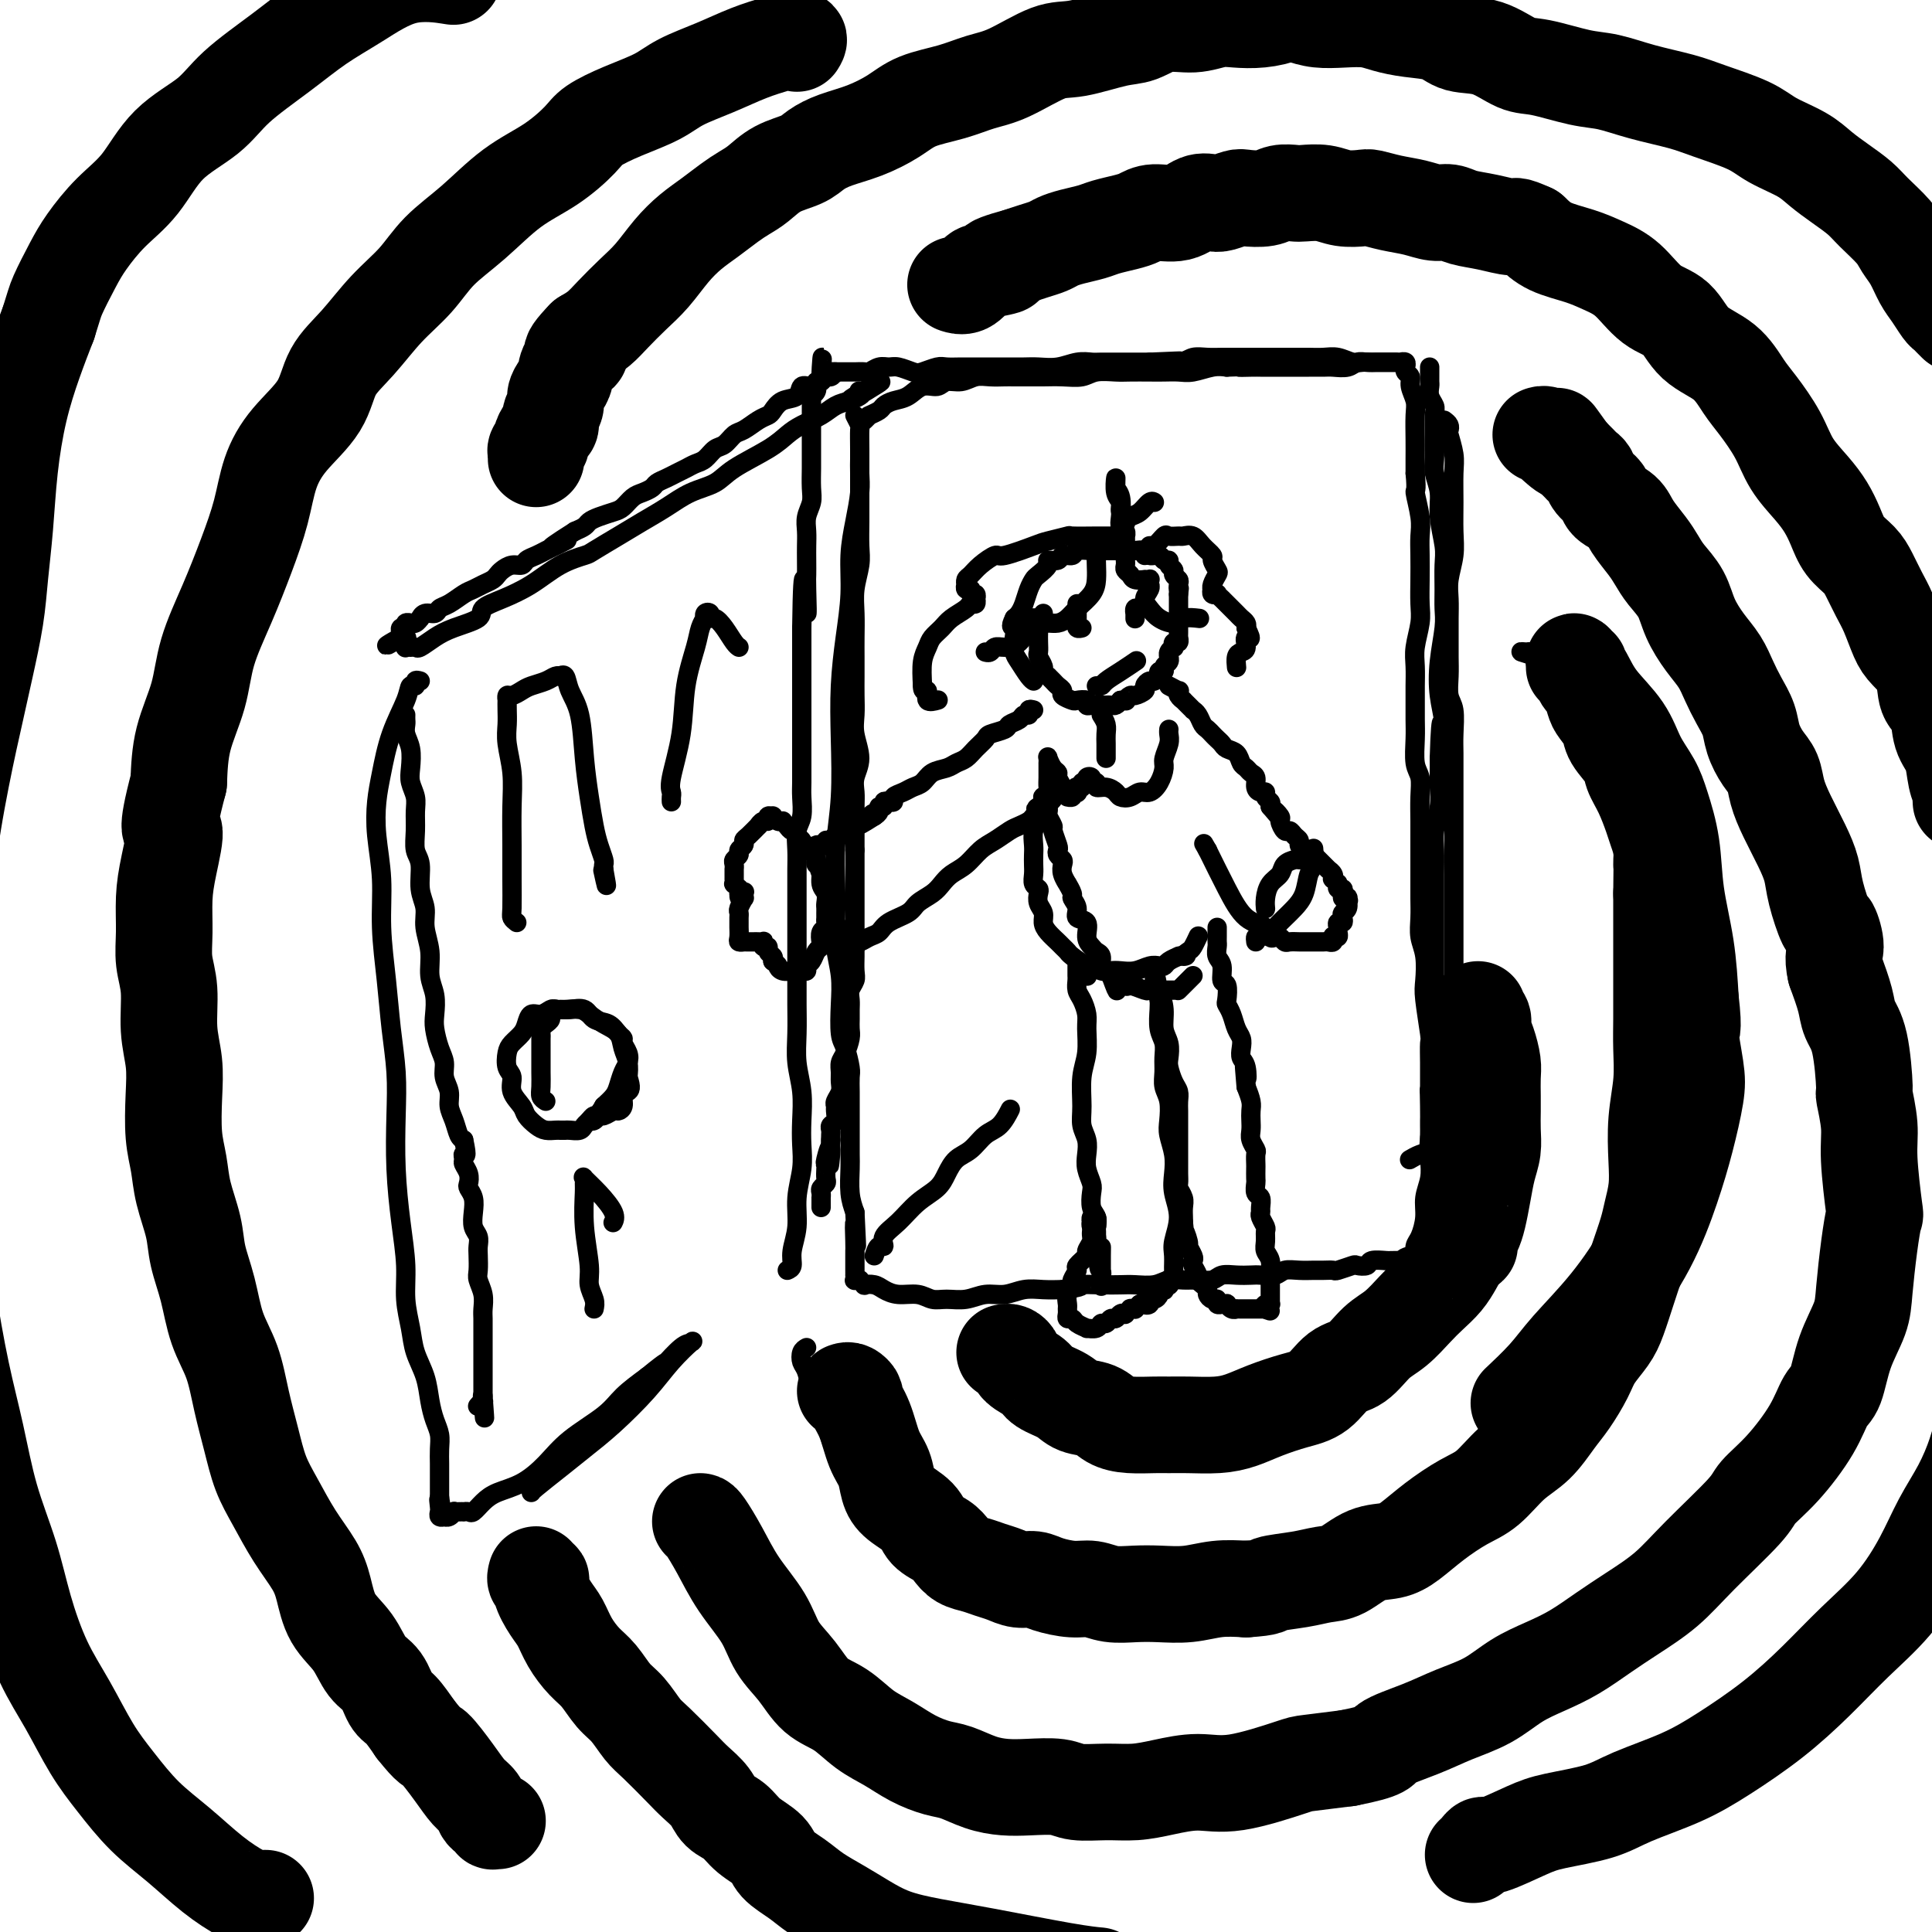 <svg viewBox='0 0 400 400' version='1.1' xmlns='http://www.w3.org/2000/svg' xmlns:xlink='http://www.w3.org/1999/xlink'><g fill='none' stroke='#000000' stroke-width='4' stroke-linecap='round' stroke-linejoin='round'><path d='M177,86c0.423,0.821 0.845,1.643 1,2c0.155,0.357 0.042,0.250 0,1c-0.042,0.750 -0.011,2.357 0,4c0.011,1.643 0.004,3.323 0,5c-0.004,1.677 -0.005,3.350 0,5c0.005,1.650 0.015,3.276 0,5c-0.015,1.724 -0.057,3.546 0,5c0.057,1.454 0.211,2.541 0,4c-0.211,1.459 -0.789,3.289 -1,5c-0.211,1.711 -0.057,3.304 0,5c0.057,1.696 0.016,3.496 0,5c-0.016,1.504 -0.005,2.711 0,4c0.005,1.289 0.006,2.658 0,4c-0.006,1.342 -0.020,2.656 0,4c0.020,1.344 0.072,2.720 0,4c-0.072,1.280 -0.268,2.466 0,4c0.268,1.534 1.000,3.416 1,5c-0.000,1.584 -0.732,2.871 -1,4c-0.268,1.129 -0.072,2.101 0,3c0.072,0.899 0.019,1.726 0,3c-0.019,1.274 -0.005,2.997 0,4c0.005,1.003 0.001,1.287 0,2c-0.001,0.713 -0.001,1.857 0,3'/><path d='M177,176c-0.000,14.297 -0.000,5.038 0,2c0.000,-3.038 0.000,0.145 0,2c-0.000,1.855 -0.000,2.383 0,3c0.000,0.617 0.000,1.324 0,2c-0.000,0.676 -0.000,1.322 0,2c0.000,0.678 0.000,1.388 0,2c-0.000,0.612 -0.000,1.126 0,2c0.000,0.874 0.001,2.107 0,3c-0.001,0.893 -0.004,1.447 0,2c0.004,0.553 0.015,1.107 0,2c-0.015,0.893 -0.057,2.126 0,3c0.057,0.874 0.211,1.389 0,2c-0.211,0.611 -0.789,1.319 -1,2c-0.211,0.681 -0.056,1.336 0,2c0.056,0.664 0.012,1.336 0,2c-0.012,0.664 0.007,1.318 0,2c-0.007,0.682 -0.040,1.390 0,2c0.040,0.610 0.154,1.122 0,2c-0.154,0.878 -0.576,2.122 -1,3c-0.424,0.878 -0.849,1.391 -1,2c-0.151,0.609 -0.026,1.315 0,2c0.026,0.685 -0.046,1.348 0,2c0.046,0.652 0.209,1.292 0,2c-0.209,0.708 -0.792,1.485 -1,2c-0.208,0.515 -0.042,0.768 0,1c0.042,0.232 -0.041,0.443 0,1c0.041,0.557 0.207,1.459 0,2c-0.207,0.541 -0.788,0.722 -1,1c-0.212,0.278 -0.057,0.652 0,1c0.057,0.348 0.016,0.671 0,1c-0.016,0.329 -0.008,0.665 0,1'/><path d='M172,236c-0.713,9.628 0.005,3.697 0,2c-0.005,-1.697 -0.732,0.841 -1,2c-0.268,1.159 -0.075,0.941 0,1c0.075,0.059 0.034,0.397 0,1c-0.034,0.603 -0.062,1.472 0,2c0.062,0.528 0.213,0.715 0,1c-0.213,0.285 -0.789,0.668 -1,1c-0.211,0.332 -0.057,0.615 0,1c0.057,0.385 0.015,0.874 0,1c-0.015,0.126 -0.004,-0.110 0,0c0.004,0.110 0.001,0.566 0,1c-0.001,0.434 -0.000,0.848 0,1c0.000,0.152 0.000,0.044 0,0c-0.000,-0.044 -0.000,-0.022 0,0'/><path d='M179,87c0.408,-0.416 0.816,-0.832 1,-1c0.184,-0.168 0.146,-0.087 0,0c-0.146,0.087 -0.398,0.179 0,0c0.398,-0.179 1.446,-0.630 2,-1c0.554,-0.370 0.614,-0.658 1,-1c0.386,-0.342 1.100,-0.737 2,-1c0.900,-0.263 1.987,-0.395 3,-1c1.013,-0.605 1.951,-1.682 3,-2c1.049,-0.318 2.209,0.125 3,0c0.791,-0.125 1.213,-0.818 2,-1c0.787,-0.182 1.939,0.147 3,0c1.061,-0.147 2.031,-0.772 3,-1c0.969,-0.228 1.939,-0.061 3,0c1.061,0.061 2.215,0.016 3,0c0.785,-0.016 1.200,-0.003 2,0c0.800,0.003 1.984,-0.003 3,0c1.016,0.003 1.865,0.015 3,0c1.135,-0.015 2.557,-0.057 4,0c1.443,0.057 2.907,0.211 4,0c1.093,-0.211 1.815,-0.789 3,-1c1.185,-0.211 2.835,-0.057 4,0c1.165,0.057 1.847,0.016 3,0c1.153,-0.016 2.777,-0.008 4,0c1.223,0.008 2.046,0.016 3,0c0.954,-0.016 2.039,-0.056 3,0c0.961,0.056 1.797,0.207 3,0c1.203,-0.207 2.772,-0.774 4,-1c1.228,-0.226 2.114,-0.113 3,0'/><path d='M254,76c8.628,-0.309 4.198,-0.083 3,0c-1.198,0.083 0.837,0.022 2,0c1.163,-0.022 1.455,-0.006 2,0c0.545,0.006 1.343,0.002 2,0c0.657,-0.002 1.172,-0.001 2,0c0.828,0.001 1.969,0.001 3,0c1.031,-0.001 1.953,-0.004 3,0c1.047,0.004 2.220,0.015 3,0c0.780,-0.015 1.167,-0.057 2,0c0.833,0.057 2.111,0.211 3,0c0.889,-0.211 1.390,-0.789 2,-1c0.610,-0.211 1.330,-0.057 2,0c0.670,0.057 1.289,0.015 2,0c0.711,-0.015 1.515,-0.004 2,0c0.485,0.004 0.651,0.001 1,0c0.349,-0.001 0.882,-0.001 1,0c0.118,0.001 -0.179,0.004 0,0c0.179,-0.004 0.832,-0.015 1,0c0.168,0.015 -0.151,0.056 0,0c0.151,-0.056 0.771,-0.208 1,0c0.229,0.208 0.065,0.776 0,1c-0.065,0.224 -0.033,0.103 0,0c0.033,-0.103 0.065,-0.190 0,0c-0.065,0.190 -0.228,0.657 0,1c0.228,0.343 0.846,0.563 1,1c0.154,0.437 -0.155,1.093 0,2c0.155,0.907 0.774,2.066 1,3c0.226,0.934 0.061,1.642 0,3c-0.061,1.358 -0.016,3.366 0,5c0.016,1.634 0.005,2.896 0,4c-0.005,1.104 -0.002,2.052 0,3'/><path d='M293,98c0.403,4.213 -0.088,3.245 0,4c0.088,0.755 0.755,3.234 1,5c0.245,1.766 0.067,2.820 0,4c-0.067,1.180 -0.022,2.486 0,4c0.022,1.514 0.020,3.237 0,5c-0.020,1.763 -0.058,3.568 0,5c0.058,1.432 0.212,2.493 0,4c-0.212,1.507 -0.789,3.460 -1,5c-0.211,1.540 -0.056,2.668 0,4c0.056,1.332 0.014,2.867 0,4c-0.014,1.133 0.000,1.863 0,3c-0.000,1.137 -0.014,2.680 0,4c0.014,1.320 0.056,2.418 0,4c-0.056,1.582 -0.211,3.647 0,5c0.211,1.353 0.789,1.992 1,3c0.211,1.008 0.057,2.383 0,4c-0.057,1.617 -0.015,3.475 0,5c0.015,1.525 0.004,2.718 0,4c-0.004,1.282 -0.002,2.653 0,4c0.002,1.347 0.004,2.669 0,4c-0.004,1.331 -0.015,2.671 0,4c0.015,1.329 0.056,2.648 0,4c-0.056,1.352 -0.207,2.738 0,4c0.207,1.262 0.774,2.401 1,4c0.226,1.599 0.113,3.656 0,5c-0.113,1.344 -0.226,1.973 0,4c0.226,2.027 0.793,5.452 1,7c0.207,1.548 0.056,1.219 0,2c-0.056,0.781 -0.015,2.672 0,4c0.015,1.328 0.004,2.094 0,3c-0.004,0.906 -0.002,1.953 0,3'/><path d='M296,226c0.464,20.243 0.124,6.852 0,2c-0.124,-4.852 -0.033,-1.163 0,1c0.033,2.163 0.008,2.802 0,3c-0.008,0.198 -0.001,-0.045 0,0c0.001,0.045 -0.005,0.379 0,1c0.005,0.621 0.022,1.529 0,2c-0.022,0.471 -0.083,0.505 0,1c0.083,0.495 0.311,1.452 0,2c-0.311,0.548 -1.161,0.686 -2,1c-0.839,0.314 -1.668,0.804 -2,1c-0.332,0.196 -0.166,0.098 0,0'/><path d='M178,94c0.006,0.167 0.012,0.334 0,1c-0.012,0.666 -0.041,1.830 0,3c0.041,1.170 0.152,2.346 0,4c-0.152,1.654 -0.566,3.785 -1,6c-0.434,2.215 -0.887,4.512 -1,7c-0.113,2.488 0.114,5.165 0,8c-0.114,2.835 -0.570,5.827 -1,9c-0.430,3.173 -0.833,6.527 -1,10c-0.167,3.473 -0.097,7.064 0,11c0.097,3.936 0.221,8.217 0,12c-0.221,3.783 -0.788,7.066 -1,10c-0.212,2.934 -0.071,5.517 0,8c0.071,2.483 0.071,4.864 0,7c-0.071,2.136 -0.212,4.026 0,6c0.212,1.974 0.779,4.031 1,6c0.221,1.969 0.098,3.849 0,6c-0.098,2.151 -0.170,4.571 0,6c0.170,1.429 0.581,1.866 1,3c0.419,1.134 0.844,2.964 1,4c0.156,1.036 0.042,1.276 0,2c-0.042,0.724 -0.011,1.930 0,3c0.011,1.070 0.003,2.003 0,3c-0.003,0.997 -0.002,2.058 0,3c0.002,0.942 0.003,1.763 0,3c-0.003,1.237 -0.011,2.888 0,4c0.011,1.112 0.041,1.684 0,3c-0.041,1.316 -0.155,3.376 0,5c0.155,1.624 0.577,2.812 1,4'/><path d='M177,251c0.619,12.283 0.166,4.992 0,3c-0.166,-1.992 -0.044,1.315 0,3c0.044,1.685 0.012,1.748 0,2c-0.012,0.252 -0.003,0.693 0,1c0.003,0.307 0.001,0.478 0,1c-0.001,0.522 -0.001,1.394 0,2c0.001,0.606 0.004,0.947 0,1c-0.004,0.053 -0.016,-0.183 0,0c0.016,0.183 0.061,0.785 0,1c-0.061,0.215 -0.228,0.044 0,0c0.228,-0.044 0.852,0.040 1,0c0.148,-0.040 -0.179,-0.204 0,0c0.179,0.204 0.865,0.777 1,1c0.135,0.223 -0.281,0.097 0,0c0.281,-0.097 1.257,-0.166 2,0c0.743,0.166 1.251,0.566 2,1c0.749,0.434 1.740,0.902 3,1c1.260,0.098 2.791,-0.174 4,0c1.209,0.174 2.098,0.794 3,1c0.902,0.206 1.819,-0.001 3,0c1.181,0.001 2.626,0.210 4,0c1.374,-0.210 2.678,-0.841 4,-1c1.322,-0.159 2.664,0.153 4,0c1.336,-0.153 2.667,-0.772 4,-1c1.333,-0.228 2.666,-0.065 4,0c1.334,0.065 2.667,0.033 4,0'/><path d='M220,267c4.896,-0.536 3.636,-0.875 4,-1c0.364,-0.125 2.351,-0.037 4,0c1.649,0.037 2.958,0.024 4,0c1.042,-0.024 1.815,-0.059 3,0c1.185,0.059 2.783,0.213 4,0c1.217,-0.213 2.055,-0.793 3,-1c0.945,-0.207 1.999,-0.041 3,0c1.001,0.041 1.949,-0.041 3,0c1.051,0.041 2.206,0.207 3,0c0.794,-0.207 1.228,-0.786 2,-1c0.772,-0.214 1.883,-0.061 3,0c1.117,0.061 2.241,0.030 3,0c0.759,-0.030 1.152,-0.061 2,0c0.848,0.061 2.152,0.212 3,0c0.848,-0.212 1.240,-0.789 2,-1c0.760,-0.211 1.889,-0.055 3,0c1.111,0.055 2.203,0.011 3,0c0.797,-0.011 1.297,0.011 2,0c0.703,-0.011 1.607,-0.054 2,0c0.393,0.054 0.274,0.207 1,0c0.726,-0.207 2.296,-0.773 3,-1c0.704,-0.227 0.542,-0.113 1,0c0.458,0.113 1.537,0.227 2,0c0.463,-0.227 0.310,-0.793 1,-1c0.690,-0.207 2.222,-0.056 3,0c0.778,0.056 0.801,0.015 1,0c0.199,-0.015 0.576,-0.004 1,0c0.424,0.004 0.897,0.001 1,0c0.103,-0.001 -0.165,-0.000 0,0c0.165,0.000 0.761,0.000 1,0c0.239,-0.000 0.119,-0.000 0,0'/><path d='M291,261c11.227,-0.860 3.796,-0.011 1,0c-2.796,0.011 -0.955,-0.818 0,-1c0.955,-0.182 1.026,0.283 1,0c-0.026,-0.283 -0.147,-1.313 0,-2c0.147,-0.687 0.561,-1.029 1,-2c0.439,-0.971 0.901,-2.571 1,-4c0.099,-1.429 -0.166,-2.688 0,-4c0.166,-1.312 0.762,-2.679 1,-4c0.238,-1.321 0.116,-2.597 0,-4c-0.116,-1.403 -0.227,-2.934 0,-4c0.227,-1.066 0.793,-1.668 1,-3c0.207,-1.332 0.055,-3.395 0,-5c-0.055,-1.605 -0.015,-2.754 0,-4c0.015,-1.246 0.004,-2.591 0,-4c-0.004,-1.409 -0.001,-2.883 0,-4c0.001,-1.117 0.000,-1.876 0,-3c-0.000,-1.124 -0.000,-2.613 0,-4c0.000,-1.387 0.000,-2.674 0,-4c-0.000,-1.326 -0.000,-2.692 0,-4c0.000,-1.308 0.000,-2.559 0,-4c-0.000,-1.441 -0.001,-3.073 0,-5c0.001,-1.927 0.004,-4.150 0,-6c-0.004,-1.850 -0.015,-3.328 0,-5c0.015,-1.672 0.057,-3.539 0,-5c-0.057,-1.461 -0.211,-2.516 0,-4c0.211,-1.484 0.789,-3.398 1,-5c0.211,-1.602 0.057,-2.893 0,-4c-0.057,-1.107 -0.016,-2.031 0,-3c0.016,-0.969 0.008,-1.985 0,-3'/><path d='M298,157c0.366,-12.555 0.781,-5.944 1,-4c0.219,1.944 0.241,-0.780 0,-3c-0.241,-2.220 -0.744,-3.936 -1,-6c-0.256,-2.064 -0.265,-4.474 0,-7c0.265,-2.526 0.804,-5.166 1,-7c0.196,-1.834 0.048,-2.860 0,-4c-0.048,-1.140 0.002,-2.394 0,-4c-0.002,-1.606 -0.057,-3.564 0,-5c0.057,-1.436 0.225,-2.351 0,-4c-0.225,-1.649 -0.845,-4.032 -1,-6c-0.155,-1.968 0.155,-3.522 0,-5c-0.155,-1.478 -0.774,-2.879 -1,-4c-0.226,-1.121 -0.060,-1.963 0,-3c0.060,-1.037 0.012,-2.270 0,-3c-0.012,-0.730 0.011,-0.959 0,-2c-0.011,-1.041 -0.055,-2.894 0,-4c0.055,-1.106 0.211,-1.463 0,-2c-0.211,-0.537 -0.789,-1.253 -1,-2c-0.211,-0.747 -0.057,-1.525 0,-2c0.057,-0.475 0.015,-0.648 0,-1c-0.015,-0.352 -0.004,-0.883 0,-1c0.004,-0.117 0.001,0.178 0,0c-0.001,-0.178 -0.000,-0.831 0,-1c0.000,-0.169 0.000,0.147 0,0c-0.000,-0.147 -0.000,-0.756 0,-1c0.000,-0.244 0.000,-0.122 0,0'/><path d='M163,263c0.455,-0.197 0.910,-0.393 1,-1c0.090,-0.607 -0.186,-1.624 0,-3c0.186,-1.376 0.834,-3.111 1,-5c0.166,-1.889 -0.151,-3.932 0,-6c0.151,-2.068 0.769,-4.162 1,-6c0.231,-1.838 0.076,-3.420 0,-5c-0.076,-1.580 -0.073,-3.156 0,-5c0.073,-1.844 0.216,-3.954 0,-6c-0.216,-2.046 -0.790,-4.026 -1,-6c-0.210,-1.974 -0.056,-3.940 0,-6c0.056,-2.060 0.015,-4.213 0,-6c-0.015,-1.787 -0.004,-3.209 0,-5c0.004,-1.791 0.001,-3.952 0,-6c-0.001,-2.048 -0.001,-3.984 0,-6c0.001,-2.016 0.004,-4.114 0,-6c-0.004,-1.886 -0.015,-3.562 0,-5c0.015,-1.438 0.057,-2.638 0,-4c-0.057,-1.362 -0.211,-2.884 0,-4c0.211,-1.116 0.789,-1.825 1,-3c0.211,-1.175 0.057,-2.816 0,-4c-0.057,-1.184 -0.015,-1.913 0,-3c0.015,-1.087 0.004,-2.534 0,-4c-0.004,-1.466 -0.001,-2.951 0,-4c0.001,-1.049 0.000,-1.662 0,-3c-0.000,-1.338 -0.000,-3.400 0,-5c0.000,-1.600 0.000,-2.738 0,-4c-0.000,-1.262 -0.000,-2.647 0,-4c0.000,-1.353 0.000,-2.672 0,-4c-0.000,-1.328 -0.000,-2.664 0,-4'/><path d='M166,130c0.226,-18.028 0.793,-7.099 1,-4c0.207,3.099 0.056,-1.634 0,-4c-0.056,-2.366 -0.016,-2.366 0,-3c0.016,-0.634 0.008,-1.902 0,-3c-0.008,-1.098 -0.016,-2.025 0,-3c0.016,-0.975 0.057,-1.998 0,-3c-0.057,-1.002 -0.211,-1.984 0,-3c0.211,-1.016 0.789,-2.068 1,-3c0.211,-0.932 0.057,-1.745 0,-3c-0.057,-1.255 -0.015,-2.952 0,-4c0.015,-1.048 0.004,-1.446 0,-2c-0.004,-0.554 -0.001,-1.265 0,-2c0.001,-0.735 0.000,-1.496 0,-2c-0.000,-0.504 -0.000,-0.752 0,-1c0.000,-0.248 0.000,-0.496 0,-1c-0.000,-0.504 0.000,-1.263 0,-2c-0.000,-0.737 -0.000,-1.450 0,-2c0.000,-0.550 0.000,-0.936 0,-1c-0.000,-0.064 -0.001,0.194 0,0c0.001,-0.194 0.004,-0.839 0,-1c-0.004,-0.161 -0.015,0.163 0,0c0.015,-0.163 0.057,-0.813 0,-1c-0.057,-0.187 -0.212,0.089 0,0c0.212,-0.089 0.793,-0.545 1,-1c0.207,-0.455 0.041,-0.910 0,-1c-0.041,-0.090 0.041,0.186 0,0c-0.041,-0.186 -0.207,-0.833 0,-1c0.207,-0.167 0.786,0.147 1,0c0.214,-0.147 0.061,-0.756 0,-1c-0.061,-0.244 -0.031,-0.122 0,0'/><path d='M170,78c0.555,-7.984 -0.058,-1.943 0,0c0.058,1.943 0.785,-0.211 1,-1c0.215,-0.789 -0.084,-0.211 0,0c0.084,0.211 0.551,0.057 1,0c0.449,-0.057 0.879,-0.015 1,0c0.121,0.015 -0.066,0.004 0,0c0.066,-0.004 0.384,0.000 1,0c0.616,-0.000 1.530,-0.004 2,0c0.470,0.004 0.496,0.015 1,0c0.504,-0.015 1.485,-0.058 2,0c0.515,0.058 0.565,0.215 1,0c0.435,-0.215 1.256,-0.803 2,-1c0.744,-0.197 1.411,-0.004 2,0c0.589,0.004 1.102,-0.181 2,0c0.898,0.181 2.183,0.728 3,1c0.817,0.272 1.167,0.269 2,0c0.833,-0.269 2.151,-0.804 3,-1c0.849,-0.196 1.231,-0.053 2,0c0.769,0.053 1.924,0.014 3,0c1.076,-0.014 2.072,-0.004 3,0c0.928,0.004 1.787,0.002 3,0c1.213,-0.002 2.778,-0.004 4,0c1.222,0.004 2.099,0.015 3,0c0.901,-0.015 1.825,-0.057 3,0c1.175,0.057 2.601,0.211 4,0c1.399,-0.211 2.772,-0.789 4,-1c1.228,-0.211 2.310,-0.057 3,0c0.690,0.057 0.989,0.015 2,0c1.011,-0.015 2.734,-0.004 4,0c1.266,0.004 2.076,0.001 3,0c0.924,-0.001 1.962,-0.001 3,0'/><path d='M238,75c11.056,-0.480 4.694,-0.181 3,0c-1.694,0.181 1.278,0.245 3,0c1.722,-0.245 2.193,-0.798 3,-1c0.807,-0.202 1.950,-0.054 3,0c1.050,0.054 2.009,0.015 3,0c0.991,-0.015 2.016,-0.004 3,0c0.984,0.004 1.929,0.001 3,0c1.071,-0.001 2.268,0.000 3,0c0.732,-0.000 1.000,-0.001 2,0c1.000,0.001 2.733,0.004 4,0c1.267,-0.004 2.069,-0.015 3,0c0.931,0.015 1.993,0.057 3,0c1.007,-0.057 1.961,-0.211 3,0c1.039,0.211 2.162,0.789 3,1c0.838,0.211 1.390,0.057 2,0c0.610,-0.057 1.277,-0.015 2,0c0.723,0.015 1.500,0.004 2,0c0.500,-0.004 0.722,-0.001 1,0c0.278,0.001 0.611,0.000 1,0c0.389,-0.000 0.836,-0.000 1,0c0.164,0.000 0.047,0.000 0,0c-0.047,-0.000 -0.023,-0.000 0,0'/><path d='M299,87c0.415,0.313 0.829,0.626 1,1c0.171,0.374 0.098,0.808 0,1c-0.098,0.192 -0.223,0.143 0,1c0.223,0.857 0.793,2.619 1,4c0.207,1.381 0.052,2.382 0,4c-0.052,1.618 0.000,3.853 0,6c-0.000,2.147 -0.053,4.205 0,6c0.053,1.795 0.210,3.326 0,5c-0.210,1.674 -0.788,3.490 -1,5c-0.212,1.510 -0.056,2.714 0,4c0.056,1.286 0.014,2.655 0,4c-0.014,1.345 -0.000,2.665 0,4c0.000,1.335 -0.014,2.685 0,4c0.014,1.315 0.056,2.594 0,4c-0.056,1.406 -0.211,2.937 0,4c0.211,1.063 0.789,1.656 1,3c0.211,1.344 0.057,3.439 0,5c-0.057,1.561 -0.015,2.587 0,4c0.015,1.413 0.004,3.213 0,5c-0.004,1.787 -0.001,3.561 0,5c0.001,1.439 0.000,2.543 0,4c-0.000,1.457 -0.000,3.267 0,5c0.000,1.733 0.000,3.390 0,5c-0.000,1.610 -0.000,3.175 0,5c0.000,1.825 0.000,3.912 0,6c-0.000,2.088 -0.000,4.178 0,6c0.000,1.822 0.000,3.378 0,5c-0.000,1.622 -0.000,3.311 0,5'/><path d='M301,207c0.370,19.174 0.296,7.108 0,4c-0.296,-3.108 -0.815,2.742 -1,6c-0.185,3.258 -0.035,3.926 0,5c0.035,1.074 -0.043,2.556 0,4c0.043,1.444 0.208,2.851 0,4c-0.208,1.149 -0.788,2.040 -1,3c-0.212,0.960 -0.057,1.989 0,3c0.057,1.011 0.015,2.005 0,3c-0.015,0.995 -0.004,1.993 0,3c0.004,1.007 0.002,2.024 0,3c-0.002,0.976 -0.004,1.913 0,3c0.004,1.087 0.015,2.326 0,3c-0.015,0.674 -0.056,0.782 0,1c0.056,0.218 0.207,0.544 0,1c-0.207,0.456 -0.774,1.040 -1,2c-0.226,0.960 -0.113,2.296 0,3c0.113,0.704 0.226,0.776 0,1c-0.226,0.224 -0.792,0.599 -1,1c-0.208,0.401 -0.060,0.829 0,1c0.060,0.171 0.030,0.086 0,0'/><path d='M173,77c-0.328,0.444 -0.655,0.888 -1,1c-0.345,0.112 -0.706,-0.106 -1,0c-0.294,0.106 -0.519,0.538 -1,1c-0.481,0.462 -1.218,0.953 -2,1c-0.782,0.047 -1.609,-0.352 -2,0c-0.391,0.352 -0.344,1.455 -1,2c-0.656,0.545 -2.014,0.531 -3,1c-0.986,0.469 -1.601,1.420 -2,2c-0.399,0.580 -0.582,0.789 -1,1c-0.418,0.211 -1.071,0.423 -2,1c-0.929,0.577 -2.136,1.520 -3,2c-0.864,0.480 -1.386,0.496 -2,1c-0.614,0.504 -1.319,1.497 -2,2c-0.681,0.503 -1.337,0.516 -2,1c-0.663,0.484 -1.332,1.439 -2,2c-0.668,0.561 -1.335,0.728 -2,1c-0.665,0.272 -1.329,0.650 -2,1c-0.671,0.350 -1.349,0.671 -2,1c-0.651,0.329 -1.277,0.664 -2,1c-0.723,0.336 -1.545,0.671 -2,1c-0.455,0.329 -0.544,0.651 -1,1c-0.456,0.349 -1.280,0.723 -2,1c-0.720,0.277 -1.334,0.455 -2,1c-0.666,0.545 -1.382,1.455 -2,2c-0.618,0.545 -1.138,0.723 -2,1c-0.862,0.277 -2.066,0.651 -3,1c-0.934,0.349 -1.598,0.671 -2,1c-0.402,0.329 -0.544,0.665 -1,1c-0.456,0.335 -1.228,0.667 -2,1'/><path d='M119,110c-8.711,5.510 -3.490,2.786 -2,2c1.490,-0.786 -0.752,0.368 -2,1c-1.248,0.632 -1.503,0.743 -2,1c-0.497,0.257 -1.236,0.660 -2,1c-0.764,0.340 -1.553,0.616 -2,1c-0.447,0.384 -0.553,0.876 -1,1c-0.447,0.124 -1.236,-0.122 -2,0c-0.764,0.122 -1.503,0.610 -2,1c-0.497,0.390 -0.751,0.681 -1,1c-0.249,0.319 -0.493,0.667 -1,1c-0.507,0.333 -1.278,0.652 -2,1c-0.722,0.348 -1.397,0.724 -2,1c-0.603,0.276 -1.135,0.451 -2,1c-0.865,0.549 -2.064,1.472 -3,2c-0.936,0.528 -1.609,0.662 -2,1c-0.391,0.338 -0.500,0.879 -1,1c-0.500,0.121 -1.392,-0.178 -2,0c-0.608,0.178 -0.932,0.833 -1,1c-0.068,0.167 0.122,-0.152 0,0c-0.122,0.152 -0.555,0.777 -1,1c-0.445,0.223 -0.903,0.046 -1,0c-0.097,-0.046 0.166,0.039 0,0c-0.166,-0.039 -0.763,-0.204 -1,0c-0.237,0.204 -0.116,0.776 0,1c0.116,0.224 0.227,0.101 0,0c-0.227,-0.101 -0.792,-0.181 -1,0c-0.208,0.181 -0.059,0.623 0,1c0.059,0.377 0.030,0.688 0,1'/><path d='M83,132c-5.630,3.338 -1.706,0.684 0,0c1.706,-0.684 1.192,0.601 1,1c-0.192,0.399 -0.062,-0.090 0,0c0.062,0.090 0.057,0.758 0,1c-0.057,0.242 -0.164,0.059 0,0c0.164,-0.059 0.600,0.006 1,0c0.400,-0.006 0.763,-0.085 1,0c0.237,0.085 0.348,0.332 1,0c0.652,-0.332 1.845,-1.243 3,-2c1.155,-0.757 2.271,-1.359 4,-2c1.729,-0.641 4.071,-1.320 5,-2c0.929,-0.680 0.445,-1.363 1,-2c0.555,-0.637 2.148,-1.230 4,-2c1.852,-0.770 3.961,-1.718 6,-3c2.039,-1.282 4.007,-2.899 6,-4c1.993,-1.101 4.009,-1.687 5,-2c0.991,-0.313 0.956,-0.353 2,-1c1.044,-0.647 3.168,-1.902 5,-3c1.832,-1.098 3.372,-2.039 5,-3c1.628,-0.961 3.345,-1.940 5,-3c1.655,-1.060 3.248,-2.199 5,-3c1.752,-0.801 3.665,-1.264 5,-2c1.335,-0.736 2.094,-1.744 4,-3c1.906,-1.256 4.961,-2.760 7,-4c2.039,-1.240 3.063,-2.216 4,-3c0.937,-0.784 1.787,-1.375 3,-2c1.213,-0.625 2.788,-1.284 4,-2c1.212,-0.716 2.061,-1.490 3,-2c0.939,-0.510 1.970,-0.755 3,-1'/><path d='M176,83c12.078,-7.204 3.774,-2.715 1,-1c-2.774,1.715 -0.016,0.654 1,0c1.016,-0.654 0.290,-0.901 0,-1c-0.290,-0.099 -0.145,-0.049 0,0'/><path d='M84,148c-0.008,0.353 -0.016,0.706 0,1c0.016,0.294 0.056,0.529 0,1c-0.056,0.471 -0.207,1.179 0,2c0.207,0.821 0.773,1.755 1,3c0.227,1.245 0.114,2.800 0,4c-0.114,1.200 -0.228,2.044 0,3c0.228,0.956 0.797,2.025 1,3c0.203,0.975 0.039,1.856 0,3c-0.039,1.144 0.046,2.549 0,4c-0.046,1.451 -0.224,2.946 0,4c0.224,1.054 0.849,1.666 1,3c0.151,1.334 -0.171,3.389 0,5c0.171,1.611 0.834,2.779 1,4c0.166,1.221 -0.166,2.494 0,4c0.166,1.506 0.828,3.245 1,5c0.172,1.755 -0.147,3.527 0,5c0.147,1.473 0.762,2.649 1,4c0.238,1.351 0.101,2.879 0,4c-0.101,1.121 -0.167,1.836 0,3c0.167,1.164 0.566,2.776 1,4c0.434,1.224 0.904,2.060 1,3c0.096,0.940 -0.182,1.986 0,3c0.182,1.014 0.822,1.998 1,3c0.178,1.002 -0.107,2.021 0,3c0.107,0.979 0.606,1.917 1,3c0.394,1.083 0.684,2.309 1,3c0.316,0.691 0.658,0.845 1,1'/><path d='M96,236c0.924,4.187 0.234,3.153 0,3c-0.234,-0.153 -0.011,0.574 0,1c0.011,0.426 -0.189,0.550 0,1c0.189,0.450 0.769,1.225 1,2c0.231,0.775 0.113,1.548 0,2c-0.113,0.452 -0.223,0.582 0,1c0.223,0.418 0.778,1.123 1,2c0.222,0.877 0.112,1.924 0,3c-0.112,1.076 -0.226,2.179 0,3c0.226,0.821 0.792,1.360 1,2c0.208,0.640 0.060,1.382 0,2c-0.060,0.618 -0.030,1.114 0,2c0.030,0.886 0.061,2.163 0,3c-0.061,0.837 -0.212,1.236 0,2c0.212,0.764 0.789,1.895 1,3c0.211,1.105 0.057,2.184 0,3c-0.057,0.816 -0.015,1.369 0,2c0.015,0.631 0.004,1.339 0,2c-0.004,0.661 -0.001,1.276 0,2c0.001,0.724 0.000,1.556 0,2c-0.000,0.444 -0.000,0.500 0,1c0.000,0.500 0.000,1.443 0,2c-0.000,0.557 -0.000,0.727 0,1c0.000,0.273 0.000,0.650 0,1c-0.000,0.350 -0.000,0.672 0,1c0.000,0.328 0.000,0.663 0,1c-0.000,0.337 -0.000,0.678 0,1c0.000,0.322 0.000,0.625 0,1c-0.000,0.375 -0.000,0.821 0,1c0.000,0.179 0.000,0.089 0,0'/><path d='M100,289c0.623,8.421 0.181,2.975 0,1c-0.181,-1.975 -0.100,-0.478 0,0c0.100,0.478 0.219,-0.064 0,0c-0.219,0.064 -0.777,0.732 -1,1c-0.223,0.268 -0.112,0.134 0,0'/><path d='M87,141c-0.450,-0.126 -0.901,-0.253 -1,0c-0.099,0.253 0.153,0.884 0,1c-0.153,0.116 -0.710,-0.285 -1,0c-0.290,0.285 -0.313,1.255 -1,3c-0.687,1.745 -2.036,4.266 -3,7c-0.964,2.734 -1.541,5.682 -2,8c-0.459,2.318 -0.799,4.006 -1,6c-0.201,1.994 -0.261,4.294 0,7c0.261,2.706 0.844,5.816 1,9c0.156,3.184 -0.116,6.440 0,10c0.116,3.560 0.619,7.424 1,11c0.381,3.576 0.641,6.865 1,10c0.359,3.135 0.818,6.114 1,9c0.182,2.886 0.086,5.677 0,9c-0.086,3.323 -0.163,7.178 0,11c0.163,3.822 0.568,7.610 1,11c0.432,3.390 0.893,6.384 1,9c0.107,2.616 -0.140,4.856 0,7c0.140,2.144 0.667,4.191 1,6c0.333,1.809 0.471,3.380 1,5c0.529,1.620 1.448,3.290 2,5c0.552,1.710 0.736,3.459 1,5c0.264,1.541 0.607,2.874 1,4c0.393,1.126 0.837,2.045 1,3c0.163,0.955 0.044,1.947 0,3c-0.044,1.053 -0.012,2.166 0,3c0.012,0.834 0.003,1.388 0,2c-0.003,0.612 -0.001,1.280 0,2c0.001,0.720 0.000,1.491 0,2c-0.000,0.509 -0.000,0.754 0,1'/><path d='M91,310c1.083,6.524 0.290,2.336 0,1c-0.290,-1.336 -0.079,0.182 0,1c0.079,0.818 0.025,0.937 0,1c-0.025,0.063 -0.022,0.069 0,0c0.022,-0.069 0.061,-0.214 0,0c-0.061,0.214 -0.223,0.786 0,1c0.223,0.214 0.829,0.072 1,0c0.171,-0.072 -0.095,-0.072 0,0c0.095,0.072 0.551,0.215 1,0c0.449,-0.215 0.890,-0.790 1,-1c0.110,-0.210 -0.111,-0.057 0,0c0.111,0.057 0.554,0.017 1,0c0.446,-0.017 0.896,-0.010 1,0c0.104,0.010 -0.136,0.025 0,0c0.136,-0.025 0.650,-0.088 1,0c0.350,0.088 0.536,0.328 1,0c0.464,-0.328 1.205,-1.223 2,-2c0.795,-0.777 1.644,-1.435 3,-2c1.356,-0.565 3.218,-1.035 5,-2c1.782,-0.965 3.483,-2.424 5,-4c1.517,-1.576 2.850,-3.268 5,-5c2.150,-1.732 5.117,-3.505 7,-5c1.883,-1.495 2.681,-2.713 4,-4c1.319,-1.287 3.160,-2.644 5,-4'/><path d='M134,285c4.775,-3.914 3.713,-2.698 4,-3c0.287,-0.302 1.924,-2.120 3,-3c1.076,-0.880 1.591,-0.820 2,-1c0.409,-0.180 0.711,-0.600 0,0c-0.711,0.600 -2.435,2.221 -4,4c-1.565,1.779 -2.969,3.716 -5,6c-2.031,2.284 -4.688,4.913 -7,7c-2.312,2.087 -4.280,3.631 -6,5c-1.720,1.369 -3.193,2.563 -5,4c-1.807,1.437 -3.948,3.117 -5,4c-1.052,0.883 -1.014,0.968 -1,1c0.014,0.032 0.004,0.009 0,0c-0.004,-0.009 -0.002,-0.005 0,0'/><path d='M216,127c-0.030,0.485 -0.061,0.969 0,1c0.061,0.031 0.212,-0.392 0,0c-0.212,0.392 -0.789,1.601 -1,2c-0.211,0.399 -0.058,-0.010 0,0c0.058,0.010 0.020,0.440 0,1c-0.020,0.560 -0.020,1.249 0,2c0.020,0.751 0.062,1.564 0,2c-0.062,0.436 -0.228,0.494 0,1c0.228,0.506 0.849,1.459 1,2c0.151,0.541 -0.167,0.670 0,1c0.167,0.330 0.820,0.862 1,1c0.180,0.138 -0.111,-0.118 0,0c0.111,0.118 0.625,0.610 1,1c0.375,0.390 0.610,0.679 1,1c0.390,0.321 0.935,0.673 1,1c0.065,0.327 -0.351,0.627 0,1c0.351,0.373 1.470,0.818 2,1c0.530,0.182 0.470,0.101 1,0c0.530,-0.101 1.648,-0.223 2,0c0.352,0.223 -0.064,0.792 0,1c0.064,0.208 0.609,0.056 1,0c0.391,-0.056 0.630,-0.015 1,0c0.370,0.015 0.873,0.005 1,0c0.127,-0.005 -0.121,-0.004 0,0c0.121,0.004 0.610,0.011 1,0c0.390,-0.011 0.682,-0.042 1,0c0.318,0.042 0.662,0.155 1,0c0.338,-0.155 0.669,-0.577 1,-1'/><path d='M232,145c1.720,0.064 1.020,0.225 1,0c-0.020,-0.225 0.639,-0.835 1,-1c0.361,-0.165 0.425,0.115 1,0c0.575,-0.115 1.660,-0.623 2,-1c0.340,-0.377 -0.066,-0.622 0,-1c0.066,-0.378 0.605,-0.890 1,-1c0.395,-0.110 0.646,0.182 1,0c0.354,-0.182 0.812,-0.836 1,-1c0.188,-0.164 0.107,0.164 0,0c-0.107,-0.164 -0.239,-0.818 0,-1c0.239,-0.182 0.849,0.110 1,0c0.151,-0.110 -0.157,-0.621 0,-1c0.157,-0.379 0.778,-0.628 1,-1c0.222,-0.372 0.046,-0.869 0,-1c-0.046,-0.131 0.039,0.104 0,0c-0.039,-0.104 -0.203,-0.549 0,-1c0.203,-0.451 0.772,-0.909 1,-1c0.228,-0.091 0.114,0.187 0,0c-0.114,-0.187 -0.227,-0.837 0,-1c0.227,-0.163 0.793,0.163 1,0c0.207,-0.163 0.056,-0.813 0,-1c-0.056,-0.187 -0.015,0.091 0,0c0.015,-0.091 0.004,-0.549 0,-1c-0.004,-0.451 -0.001,-0.894 0,-1c0.001,-0.106 0.000,0.126 0,0c-0.000,-0.126 -0.000,-0.610 0,-1c0.000,-0.390 0.000,-0.685 0,-1c-0.000,-0.315 -0.000,-0.652 0,-1c0.000,-0.348 0.000,-0.709 0,-1c-0.000,-0.291 -0.000,-0.512 0,-1c0.000,-0.488 0.000,-1.244 0,-2'/><path d='M244,123c0.314,-2.344 0.099,-1.206 0,-1c-0.099,0.206 -0.083,-0.522 0,-1c0.083,-0.478 0.233,-0.707 0,-1c-0.233,-0.293 -0.850,-0.652 -1,-1c-0.150,-0.348 0.168,-0.686 0,-1c-0.168,-0.314 -0.823,-0.605 -1,-1c-0.177,-0.395 0.122,-0.894 0,-1c-0.122,-0.106 -0.666,0.182 -1,0c-0.334,-0.182 -0.457,-0.833 -1,-1c-0.543,-0.167 -1.508,0.151 -2,0c-0.492,-0.151 -0.513,-0.773 -1,-1c-0.487,-0.227 -1.439,-0.061 -2,0c-0.561,0.061 -0.732,0.016 -1,0c-0.268,-0.016 -0.635,-0.004 -1,0c-0.365,0.004 -0.729,0.001 -1,0c-0.271,-0.001 -0.447,-0.001 -1,0c-0.553,0.001 -1.481,0.004 -2,0c-0.519,-0.004 -0.630,-0.016 -1,0c-0.370,0.016 -1.001,0.061 -2,0c-0.999,-0.061 -2.367,-0.227 -3,0c-0.633,0.227 -0.532,0.847 -1,1c-0.468,0.153 -1.505,-0.162 -2,0c-0.495,0.162 -0.447,0.802 -1,1c-0.553,0.198 -1.706,-0.047 -2,0c-0.294,0.047 0.272,0.386 0,1c-0.272,0.614 -1.382,1.502 -2,2c-0.618,0.498 -0.743,0.606 -1,1c-0.257,0.394 -0.646,1.075 -1,2c-0.354,0.925 -0.672,2.095 -1,3c-0.328,0.905 -0.665,1.544 -1,2c-0.335,0.456 -0.667,0.728 -1,1'/><path d='M210,128c-1.082,2.197 -0.288,1.690 0,2c0.288,0.310 0.070,1.438 0,2c-0.070,0.562 0.009,0.557 0,1c-0.009,0.443 -0.108,1.334 0,2c0.108,0.666 0.421,1.106 1,2c0.579,0.894 1.425,2.241 2,3c0.575,0.759 0.879,0.931 1,1c0.121,0.069 0.061,0.034 0,0'/><path d='M237,115c-0.117,-0.457 -0.235,-0.915 0,-1c0.235,-0.085 0.821,0.201 1,0c0.179,-0.201 -0.050,-0.891 0,-1c0.050,-0.109 0.380,0.364 1,0c0.620,-0.364 1.531,-1.563 2,-2c0.469,-0.437 0.495,-0.111 1,0c0.505,0.111 1.488,0.009 2,0c0.512,-0.009 0.553,0.077 1,0c0.447,-0.077 1.300,-0.315 2,0c0.700,0.315 1.246,1.183 2,2c0.754,0.817 1.715,1.584 2,2c0.285,0.416 -0.106,0.480 0,1c0.106,0.520 0.708,1.497 1,2c0.292,0.503 0.273,0.531 0,1c-0.273,0.469 -0.801,1.380 -1,2c-0.199,0.620 -0.068,0.950 0,1c0.068,0.050 0.075,-0.179 0,0c-0.075,0.179 -0.231,0.765 0,1c0.231,0.235 0.848,0.117 1,0c0.152,-0.117 -0.163,-0.235 0,0c0.163,0.235 0.803,0.822 1,1c0.197,0.178 -0.049,-0.055 0,0c0.049,0.055 0.391,0.396 1,1c0.609,0.604 1.483,1.471 2,2c0.517,0.529 0.678,0.719 1,1c0.322,0.281 0.806,0.652 1,1c0.194,0.348 0.097,0.674 0,1'/><path d='M258,130c1.690,3.285 0.414,1.998 0,2c-0.414,0.002 0.033,1.293 0,2c-0.033,0.707 -0.545,0.829 -1,1c-0.455,0.171 -0.853,0.392 -1,1c-0.147,0.608 -0.042,1.602 0,2c0.042,0.398 0.021,0.199 0,0'/><path d='M232,111c-0.334,0.000 -0.669,0.000 -1,0c-0.331,-0.000 -0.660,-0.001 -1,0c-0.340,0.001 -0.693,0.004 -1,0c-0.307,-0.004 -0.567,-0.013 -2,0c-1.433,0.013 -4.037,0.050 -5,0c-0.963,-0.050 -0.284,-0.187 -1,0c-0.716,0.187 -2.828,0.697 -4,1c-1.172,0.303 -1.403,0.400 -3,1c-1.597,0.600 -4.561,1.705 -6,2c-1.439,0.295 -1.352,-0.218 -2,0c-0.648,0.218 -2.030,1.168 -3,2c-0.970,0.832 -1.529,1.548 -2,2c-0.471,0.452 -0.854,0.642 -1,1c-0.146,0.358 -0.054,0.885 0,1c0.054,0.115 0.071,-0.180 0,0c-0.071,0.180 -0.229,0.837 0,1c0.229,0.163 0.846,-0.168 1,0c0.154,0.168 -0.154,0.833 0,1c0.154,0.167 0.770,-0.166 1,0c0.230,0.166 0.075,0.831 0,1c-0.075,0.169 -0.068,-0.159 0,0c0.068,0.159 0.198,0.805 0,1c-0.198,0.195 -0.725,-0.061 -1,0c-0.275,0.061 -0.297,0.439 -1,1c-0.703,0.561 -2.087,1.307 -3,2c-0.913,0.693 -1.355,1.335 -2,2c-0.645,0.665 -1.492,1.354 -2,2c-0.508,0.646 -0.675,1.251 -1,2c-0.325,0.749 -0.807,1.643 -1,3c-0.193,1.357 -0.096,3.179 0,5'/><path d='M191,142c-0.050,1.652 0.824,0.782 1,1c0.176,0.218 -0.344,1.522 0,2c0.344,0.478 1.554,0.129 2,0c0.446,-0.129 0.127,-0.037 0,0c-0.127,0.037 -0.064,0.018 0,0'/><path d='M223,125c0.000,0.331 0.000,0.662 0,1c-0.000,0.338 -0.001,0.683 0,1c0.001,0.317 0.004,0.607 0,1c-0.004,0.393 -0.015,0.890 0,1c0.015,0.110 0.056,-0.166 0,0c-0.056,0.166 -0.207,0.776 0,1c0.207,0.224 0.774,0.064 1,0c0.226,-0.064 0.113,-0.032 0,0'/><path d='M236,126c-0.423,-0.121 -0.845,-0.243 -1,0c-0.155,0.243 -0.041,0.850 0,1c0.041,0.150 0.011,-0.156 0,0c-0.011,0.156 -0.003,0.773 0,1c0.003,0.227 0.001,0.065 0,0c-0.001,-0.065 -0.000,-0.032 0,0'/><path d='M227,142c0.376,0.069 0.753,0.137 1,0c0.247,-0.137 0.365,-0.480 1,-1c0.635,-0.520 1.786,-1.217 3,-2c1.214,-0.783 2.490,-1.652 3,-2c0.510,-0.348 0.255,-0.174 0,0'/><path d='M226,114c0.422,0.464 0.844,0.928 1,1c0.156,0.072 0.046,-0.248 0,0c-0.046,0.248 -0.029,1.064 0,2c0.029,0.936 0.069,1.992 0,3c-0.069,1.008 -0.246,1.969 -1,3c-0.754,1.031 -2.086,2.134 -3,3c-0.914,0.866 -1.411,1.496 -2,2c-0.589,0.504 -1.272,0.881 -2,1c-0.728,0.119 -1.502,-0.022 -2,0c-0.498,0.022 -0.721,0.205 -1,0c-0.279,-0.205 -0.613,-0.800 -1,-1c-0.387,-0.200 -0.827,-0.005 -1,0c-0.173,0.005 -0.080,-0.181 0,0c0.080,0.181 0.148,0.727 0,1c-0.148,0.273 -0.512,0.273 -1,1c-0.488,0.727 -1.101,2.181 -2,3c-0.899,0.819 -2.083,1.004 -3,1c-0.917,-0.004 -1.565,-0.197 -2,0c-0.435,0.197 -0.656,0.784 -1,1c-0.344,0.216 -0.813,0.062 -1,0c-0.187,-0.062 -0.094,-0.031 0,0'/><path d='M233,116c0.027,0.332 0.053,0.663 0,1c-0.053,0.337 -0.187,0.679 0,1c0.187,0.321 0.695,0.622 1,1c0.305,0.378 0.407,0.832 1,1c0.593,0.168 1.676,0.049 2,0c0.324,-0.049 -0.110,-0.028 0,0c0.110,0.028 0.763,0.062 1,0c0.237,-0.062 0.059,-0.221 0,0c-0.059,0.221 0.001,0.822 0,1c-0.001,0.178 -0.062,-0.065 0,0c0.062,0.065 0.247,0.439 0,1c-0.247,0.561 -0.927,1.309 -1,2c-0.073,0.691 0.461,1.323 1,2c0.539,0.677 1.084,1.397 2,2c0.916,0.603 2.204,1.090 3,1c0.796,-0.090 1.099,-0.755 2,-1c0.901,-0.245 2.400,-0.070 3,0c0.600,0.070 0.300,0.035 0,0'/><path d='M214,147c-0.449,-0.120 -0.898,-0.239 -1,0c-0.102,0.239 0.144,0.838 0,1c-0.144,0.162 -0.676,-0.111 -1,0c-0.324,0.111 -0.439,0.606 -1,1c-0.561,0.394 -1.568,0.686 -2,1c-0.432,0.314 -0.290,0.651 -1,1c-0.710,0.349 -2.274,0.709 -3,1c-0.726,0.291 -0.616,0.512 -1,1c-0.384,0.488 -1.261,1.243 -2,2c-0.739,0.757 -1.339,1.516 -2,2c-0.661,0.484 -1.385,0.693 -2,1c-0.615,0.307 -1.123,0.712 -2,1c-0.877,0.288 -2.124,0.458 -3,1c-0.876,0.542 -1.383,1.455 -2,2c-0.617,0.545 -1.345,0.721 -2,1c-0.655,0.279 -1.237,0.662 -2,1c-0.763,0.338 -1.706,0.630 -2,1c-0.294,0.370 0.061,0.816 0,1c-0.061,0.184 -0.537,0.105 -1,0c-0.463,-0.105 -0.911,-0.235 -1,0c-0.089,0.235 0.182,0.836 0,1c-0.182,0.164 -0.818,-0.110 -1,0c-0.182,0.110 0.091,0.603 0,1c-0.091,0.397 -0.545,0.699 -1,1'/><path d='M181,169c-5.345,3.421 -2.207,0.973 -1,0c1.207,-0.973 0.481,-0.472 0,0c-0.481,0.472 -0.719,0.915 -1,1c-0.281,0.085 -0.605,-0.189 -1,0c-0.395,0.189 -0.862,0.839 -1,1c-0.138,0.161 0.051,-0.168 0,0c-0.051,0.168 -0.342,0.834 -1,1c-0.658,0.166 -1.683,-0.167 -2,0c-0.317,0.167 0.074,0.833 0,1c-0.074,0.167 -0.612,-0.166 -1,0c-0.388,0.166 -0.625,0.829 -1,1c-0.375,0.171 -0.889,-0.151 -1,0c-0.111,0.151 0.182,0.776 0,1c-0.182,0.224 -0.837,0.046 -1,0c-0.163,-0.046 0.168,0.040 0,0c-0.168,-0.040 -0.833,-0.207 -1,0c-0.167,0.207 0.165,0.789 0,1c-0.165,0.211 -0.828,0.053 -1,0c-0.172,-0.053 0.146,-0.000 0,0c-0.146,0.000 -0.757,-0.052 -1,0c-0.243,0.052 -0.116,0.207 0,0c0.116,-0.207 0.223,-0.776 0,-1c-0.223,-0.224 -0.777,-0.102 -1,0c-0.223,0.102 -0.115,0.186 0,0c0.115,-0.186 0.238,-0.641 0,-1c-0.238,-0.359 -0.837,-0.622 -1,-1c-0.163,-0.378 0.110,-0.871 0,-1c-0.110,-0.129 -0.603,0.106 -1,0c-0.397,-0.106 -0.699,-0.553 -1,-1'/><path d='M163,171c-1.012,-0.996 -1.041,-0.984 -1,-1c0.041,-0.016 0.150,-0.058 0,0c-0.150,0.058 -0.561,0.216 -1,0c-0.439,-0.216 -0.905,-0.805 -1,-1c-0.095,-0.195 0.180,0.005 0,0c-0.180,-0.005 -0.817,-0.213 -1,0c-0.183,0.213 0.088,0.849 0,1c-0.088,0.151 -0.535,-0.181 -1,0c-0.465,0.181 -0.946,0.874 -1,1c-0.054,0.126 0.321,-0.317 0,0c-0.321,0.317 -1.339,1.394 -2,2c-0.661,0.606 -0.966,0.740 -1,1c-0.034,0.260 0.201,0.647 0,1c-0.201,0.353 -0.838,0.673 -1,1c-0.162,0.327 0.153,0.661 0,1c-0.153,0.339 -0.773,0.682 -1,1c-0.227,0.318 -0.061,0.611 0,1c0.061,0.389 0.016,0.874 0,1c-0.016,0.126 -0.004,-0.106 0,0c0.004,0.106 0.000,0.549 0,1c-0.000,0.451 0.004,0.909 0,1c-0.004,0.091 -0.015,-0.186 0,0c0.015,0.186 0.057,0.834 0,1c-0.057,0.166 -0.211,-0.149 0,0c0.211,0.149 0.789,0.762 1,1c0.211,0.238 0.057,0.103 0,0c-0.057,-0.103 -0.016,-0.172 0,0c0.016,0.172 0.008,0.586 0,1'/><path d='M153,185c-0.084,1.875 0.706,0.562 1,0c0.294,-0.562 0.093,-0.372 0,0c-0.093,0.372 -0.077,0.926 0,1c0.077,0.074 0.217,-0.331 0,0c-0.217,0.331 -0.790,1.397 -1,2c-0.210,0.603 -0.056,0.742 0,1c0.056,0.258 0.014,0.633 0,1c-0.014,0.367 0.000,0.725 0,1c-0.000,0.275 -0.015,0.466 0,1c0.015,0.534 0.060,1.411 0,2c-0.060,0.589 -0.223,0.890 0,1c0.223,0.110 0.833,0.029 1,0c0.167,-0.029 -0.109,-0.008 0,0c0.109,0.008 0.604,0.001 1,0c0.396,-0.001 0.693,0.004 1,0c0.307,-0.004 0.622,-0.016 1,0c0.378,0.016 0.818,0.060 1,0c0.182,-0.060 0.105,-0.223 0,0c-0.105,0.223 -0.238,0.833 0,1c0.238,0.167 0.847,-0.110 1,0c0.153,0.110 -0.151,0.607 0,1c0.151,0.393 0.757,0.684 1,1c0.243,0.316 0.121,0.658 0,1'/><path d='M160,199c1.282,0.939 0.988,0.788 1,1c0.012,0.212 0.332,0.789 1,1c0.668,0.211 1.686,0.057 2,0c0.314,-0.057 -0.074,-0.019 0,0c0.074,0.019 0.611,0.017 1,0c0.389,-0.017 0.629,-0.050 1,0c0.371,0.050 0.874,0.182 1,0c0.126,-0.182 -0.124,-0.678 0,-1c0.124,-0.322 0.621,-0.471 1,-1c0.379,-0.529 0.641,-1.437 1,-2c0.359,-0.563 0.814,-0.780 1,-1c0.186,-0.220 0.102,-0.441 0,-1c-0.102,-0.559 -0.224,-1.455 0,-2c0.224,-0.545 0.792,-0.738 1,-1c0.208,-0.262 0.056,-0.591 0,-1c-0.056,-0.409 -0.015,-0.897 0,-1c0.015,-0.103 0.004,0.181 0,0c-0.004,-0.181 0.000,-0.825 0,-1c-0.000,-0.175 -0.004,0.120 0,0c0.004,-0.120 0.016,-0.656 0,-1c-0.016,-0.344 -0.061,-0.498 0,-1c0.061,-0.502 0.227,-1.353 0,-2c-0.227,-0.647 -0.846,-1.090 -1,-2c-0.154,-0.910 0.158,-2.288 0,-3c-0.158,-0.712 -0.785,-0.758 -1,-1c-0.215,-0.242 -0.020,-0.681 0,-1c0.020,-0.319 -0.137,-0.520 0,0c0.137,0.520 0.569,1.760 1,3'/><path d='M170,181c0.177,-2.130 0.621,0.045 1,2c0.379,1.955 0.694,3.690 1,5c0.306,1.310 0.603,2.193 1,3c0.397,0.807 0.895,1.536 1,2c0.105,0.464 -0.182,0.664 0,1c0.182,0.336 0.832,0.808 1,1c0.168,0.192 -0.147,0.104 0,0c0.147,-0.104 0.758,-0.223 1,0c0.242,0.223 0.117,0.788 0,1c-0.117,0.212 -0.225,0.072 0,0c0.225,-0.072 0.784,-0.075 1,0c0.216,0.075 0.089,0.228 0,0c-0.089,-0.228 -0.139,-0.838 0,-1c0.139,-0.162 0.468,0.122 1,0c0.532,-0.122 1.268,-0.652 2,-1c0.732,-0.348 1.460,-0.516 2,-1c0.540,-0.484 0.893,-1.284 2,-2c1.107,-0.716 2.967,-1.347 4,-2c1.033,-0.653 1.238,-1.329 2,-2c0.762,-0.671 2.080,-1.338 3,-2c0.920,-0.662 1.442,-1.318 2,-2c0.558,-0.682 1.150,-1.391 2,-2c0.850,-0.609 1.957,-1.119 3,-2c1.043,-0.881 2.024,-2.134 3,-3c0.976,-0.866 1.949,-1.345 3,-2c1.051,-0.655 2.180,-1.486 3,-2c0.820,-0.514 1.330,-0.712 2,-1c0.670,-0.288 1.499,-0.665 2,-1c0.501,-0.335 0.673,-0.629 1,-1c0.327,-0.371 0.808,-0.820 1,-1c0.192,-0.180 0.096,-0.090 0,0'/><path d='M215,168c5.973,-4.553 1.404,-1.937 0,-1c-1.404,0.937 0.356,0.194 1,0c0.644,-0.194 0.172,0.159 0,0c-0.172,-0.159 -0.042,-0.830 0,-1c0.042,-0.170 -0.003,0.163 0,0c0.003,-0.163 0.053,-0.821 0,-1c-0.053,-0.179 -0.210,0.121 0,0c0.210,-0.121 0.788,-0.662 1,-1c0.212,-0.338 0.057,-0.473 0,-1c-0.057,-0.527 -0.015,-1.447 0,-2c0.015,-0.553 0.004,-0.740 0,-1c-0.004,-0.260 -0.002,-0.593 0,-1c0.002,-0.407 0.003,-0.887 0,-1c-0.003,-0.113 -0.011,0.141 0,0c0.011,-0.141 0.040,-0.677 0,-1c-0.040,-0.323 -0.151,-0.434 0,0c0.151,0.434 0.562,1.412 1,2c0.438,0.588 0.901,0.784 1,1c0.099,0.216 -0.167,0.450 0,1c0.167,0.550 0.766,1.415 1,2c0.234,0.585 0.101,0.888 0,1c-0.101,0.112 -0.172,0.032 0,0c0.172,-0.032 0.586,-0.016 1,0'/><path d='M221,164c0.554,1.139 -0.062,0.986 0,1c0.062,0.014 0.801,0.196 1,0c0.199,-0.196 -0.144,-0.771 0,-1c0.144,-0.229 0.775,-0.113 1,0c0.225,0.113 0.045,0.222 0,0c-0.045,-0.222 0.045,-0.777 0,-1c-0.045,-0.223 -0.223,-0.116 0,0c0.223,0.116 0.849,0.240 1,0c0.151,-0.240 -0.171,-0.845 0,-1c0.171,-0.155 0.835,0.139 1,0c0.165,-0.139 -0.167,-0.713 0,-1c0.167,-0.287 0.835,-0.288 1,0c0.165,0.288 -0.173,0.865 0,1c0.173,0.135 0.858,-0.170 1,0c0.142,0.170 -0.257,0.817 0,1c0.257,0.183 1.171,-0.099 2,0c0.829,0.099 1.573,0.578 2,1c0.427,0.422 0.538,0.788 1,1c0.462,0.212 1.277,0.271 2,0c0.723,-0.271 1.356,-0.873 2,-1c0.644,-0.127 1.301,0.219 2,0c0.699,-0.219 1.441,-1.004 2,-2c0.559,-0.996 0.934,-2.204 1,-3c0.066,-0.796 -0.179,-1.180 0,-2c0.179,-0.820 0.780,-2.075 1,-3c0.220,-0.925 0.059,-1.518 0,-2c-0.059,-0.482 -0.017,-0.852 0,-1c0.017,-0.148 0.008,-0.074 0,0'/><path d='M228,148c0.423,0.665 0.845,1.331 1,2c0.155,0.669 0.041,1.342 0,2c-0.041,0.658 -0.011,1.300 0,2c0.011,0.700 0.003,1.458 0,2c-0.003,0.542 -0.001,0.869 0,1c0.001,0.131 0.000,0.065 0,0'/><path d='M242,142c0.837,0.444 1.674,0.889 2,1c0.326,0.111 0.143,-0.111 0,0c-0.143,0.111 -0.244,0.555 0,1c0.244,0.445 0.835,0.889 1,1c0.165,0.111 -0.096,-0.112 0,0c0.096,0.112 0.551,0.559 1,1c0.449,0.441 0.894,0.878 1,1c0.106,0.122 -0.126,-0.069 0,0c0.126,0.069 0.611,0.400 1,1c0.389,0.600 0.682,1.470 1,2c0.318,0.530 0.662,0.720 1,1c0.338,0.280 0.672,0.651 1,1c0.328,0.349 0.651,0.675 1,1c0.349,0.325 0.723,0.650 1,1c0.277,0.350 0.455,0.724 1,1c0.545,0.276 1.456,0.454 2,1c0.544,0.546 0.719,1.459 1,2c0.281,0.541 0.666,0.709 1,1c0.334,0.291 0.615,0.704 1,1c0.385,0.296 0.873,0.475 1,1c0.127,0.525 -0.106,1.398 0,2c0.106,0.602 0.550,0.935 1,1c0.450,0.065 0.904,-0.137 1,0c0.096,0.137 -0.166,0.614 0,1c0.166,0.386 0.762,0.682 1,1c0.238,0.318 0.119,0.659 0,1'/><path d='M263,167c3.411,4.041 1.439,1.642 1,1c-0.439,-0.642 0.656,0.472 1,1c0.344,0.528 -0.061,0.470 0,1c0.061,0.530 0.590,1.647 1,2c0.410,0.353 0.701,-0.059 1,0c0.299,0.059 0.606,0.591 1,1c0.394,0.409 0.875,0.697 1,1c0.125,0.303 -0.106,0.621 0,1c0.106,0.379 0.550,0.819 1,1c0.450,0.181 0.908,0.104 1,0c0.092,-0.104 -0.182,-0.234 0,0c0.182,0.234 0.818,0.832 1,1c0.182,0.168 -0.091,-0.095 0,0c0.091,0.095 0.547,0.547 1,1c0.453,0.453 0.905,0.905 1,1c0.095,0.095 -0.167,-0.168 0,0c0.167,0.168 0.763,0.767 1,1c0.237,0.233 0.115,0.100 0,0c-0.115,-0.100 -0.223,-0.167 0,0c0.223,0.167 0.778,0.567 1,1c0.222,0.433 0.112,0.900 0,1c-0.112,0.100 -0.227,-0.165 0,0c0.227,0.165 0.797,0.762 1,1c0.203,0.238 0.041,0.119 0,0c-0.041,-0.119 0.041,-0.238 0,0c-0.041,0.238 -0.203,0.833 0,1c0.203,0.167 0.772,-0.095 1,0c0.228,0.095 0.114,0.548 0,1'/><path d='M278,185c2.316,2.800 0.606,0.801 0,0c-0.606,-0.801 -0.109,-0.404 0,0c0.109,0.404 -0.171,0.815 0,1c0.171,0.185 0.792,0.143 1,0c0.208,-0.143 0.004,-0.388 0,0c-0.004,0.388 0.191,1.410 0,2c-0.191,0.590 -0.769,0.750 -1,1c-0.231,0.250 -0.115,0.592 0,1c0.115,0.408 0.228,0.884 0,1c-0.228,0.116 -0.797,-0.126 -1,0c-0.203,0.126 -0.041,0.621 0,1c0.041,0.379 -0.041,0.641 0,1c0.041,0.359 0.204,0.814 0,1c-0.204,0.186 -0.776,0.102 -1,0c-0.224,-0.102 -0.102,-0.224 0,0c0.102,0.224 0.183,0.792 0,1c-0.183,0.208 -0.630,0.056 -1,0c-0.370,-0.056 -0.661,-0.015 -1,0c-0.339,0.015 -0.724,0.004 -1,0c-0.276,-0.004 -0.441,-0.000 -1,0c-0.559,0.000 -1.512,-0.004 -2,0c-0.488,0.004 -0.512,0.015 -1,0c-0.488,-0.015 -1.441,-0.055 -2,0c-0.559,0.055 -0.725,0.204 -1,0c-0.275,-0.204 -0.660,-0.762 -1,-1c-0.340,-0.238 -0.635,-0.157 -1,0c-0.365,0.157 -0.799,0.390 -1,0c-0.201,-0.390 -0.167,-1.404 -1,-2c-0.833,-0.596 -2.532,-0.776 -4,-2c-1.468,-1.224 -2.705,-3.493 -4,-6c-1.295,-2.507 -2.647,-5.254 -4,-8'/><path d='M250,176c-1.333,-2.333 -0.667,-1.167 0,0'/><path d='M217,166c-0.009,0.324 -0.017,0.648 0,1c0.017,0.352 0.061,0.732 0,1c-0.061,0.268 -0.226,0.425 0,1c0.226,0.575 0.844,1.569 1,2c0.156,0.431 -0.151,0.301 0,1c0.151,0.699 0.759,2.228 1,3c0.241,0.772 0.116,0.787 0,1c-0.116,0.213 -0.223,0.626 0,1c0.223,0.374 0.777,0.711 1,1c0.223,0.289 0.116,0.529 0,1c-0.116,0.471 -0.243,1.172 0,2c0.243,0.828 0.854,1.783 1,2c0.146,0.217 -0.173,-0.302 0,0c0.173,0.302 0.839,1.427 1,2c0.161,0.573 -0.182,0.594 0,1c0.182,0.406 0.889,1.198 1,2c0.111,0.802 -0.374,1.616 0,2c0.374,0.384 1.607,0.340 2,1c0.393,0.660 -0.053,2.026 0,3c0.053,0.974 0.606,1.556 1,2c0.394,0.444 0.631,0.749 1,1c0.369,0.251 0.872,0.449 1,1c0.128,0.551 -0.119,1.456 0,2c0.119,0.544 0.606,0.727 1,1c0.394,0.273 0.697,0.637 1,1'/><path d='M230,202c2.120,5.731 0.921,2.057 1,1c0.079,-1.057 1.436,0.501 2,1c0.564,0.499 0.336,-0.063 1,0c0.664,0.063 2.219,0.749 3,1c0.781,0.251 0.788,0.067 1,0c0.212,-0.067 0.631,-0.018 1,0c0.369,0.018 0.690,0.005 1,0c0.310,-0.005 0.609,-0.001 1,0c0.391,0.001 0.876,0.000 1,0c0.124,-0.000 -0.111,0.001 0,0c0.111,-0.001 0.569,-0.003 1,0c0.431,0.003 0.836,0.012 1,0c0.164,-0.012 0.086,-0.045 0,0c-0.086,0.045 -0.181,0.170 0,0c0.181,-0.170 0.636,-0.633 1,-1c0.364,-0.367 0.636,-0.637 1,-1c0.364,-0.363 0.818,-0.818 1,-1c0.182,-0.182 0.091,-0.091 0,0'/><path d='M216,167c-0.453,0.236 -0.906,0.472 -1,1c-0.094,0.528 0.171,1.349 0,2c-0.171,0.651 -0.778,1.133 -1,2c-0.222,0.867 -0.061,2.120 0,3c0.061,0.880 0.020,1.388 0,2c-0.020,0.612 -0.019,1.329 0,2c0.019,0.671 0.057,1.296 0,2c-0.057,0.704 -0.207,1.487 0,2c0.207,0.513 0.773,0.756 1,1c0.227,0.244 0.115,0.488 0,1c-0.115,0.512 -0.234,1.293 0,2c0.234,0.707 0.822,1.341 1,2c0.178,0.659 -0.054,1.343 0,2c0.054,0.657 0.394,1.288 1,2c0.606,0.712 1.480,1.505 2,2c0.520,0.495 0.688,0.692 1,1c0.312,0.308 0.769,0.727 1,1c0.231,0.273 0.236,0.399 1,1c0.764,0.601 2.287,1.677 3,2c0.713,0.323 0.617,-0.109 1,0c0.383,0.109 1.247,0.757 2,1c0.753,0.243 1.396,0.079 2,0c0.604,-0.079 1.170,-0.073 2,0c0.830,0.073 1.923,0.213 3,0c1.077,-0.213 2.138,-0.779 3,-1c0.862,-0.221 1.524,-0.098 2,0c0.476,0.098 0.767,0.171 1,0c0.233,-0.171 0.409,-0.584 1,-1c0.591,-0.416 1.597,-0.833 2,-1c0.403,-0.167 0.201,-0.083 0,0'/><path d='M244,198c2.653,-0.411 1.285,0.061 1,0c-0.285,-0.061 0.511,-0.656 1,-1c0.489,-0.344 0.670,-0.439 1,-1c0.330,-0.561 0.809,-1.589 1,-2c0.191,-0.411 0.096,-0.206 0,0'/><path d='M225,202c0.000,0.000 0.100,0.100 0.1,0.1'/><path d='M223,200c0.002,0.326 0.003,0.653 0,1c-0.003,0.347 -0.011,0.715 0,1c0.011,0.285 0.041,0.486 0,1c-0.041,0.514 -0.154,1.340 0,2c0.154,0.660 0.573,1.153 1,2c0.427,0.847 0.861,2.046 1,3c0.139,0.954 -0.016,1.662 0,3c0.016,1.338 0.204,3.306 0,5c-0.204,1.694 -0.801,3.114 -1,5c-0.199,1.886 -0.002,4.237 0,6c0.002,1.763 -0.192,2.938 0,4c0.192,1.062 0.770,2.013 1,3c0.230,0.987 0.113,2.012 0,3c-0.113,0.988 -0.223,1.941 0,3c0.223,1.059 0.778,2.224 1,3c0.222,0.776 0.112,1.163 0,2c-0.112,0.837 -0.226,2.126 0,3c0.226,0.874 0.793,1.334 1,2c0.207,0.666 0.056,1.538 0,2c-0.056,0.462 -0.015,0.516 0,1c0.015,0.484 0.004,1.400 0,2c-0.004,0.600 -0.001,0.886 0,1c0.001,0.114 0.001,0.057 0,0'/><path d='M227,258c0.845,9.146 0.959,3.010 1,1c0.041,-2.010 0.011,0.107 0,1c-0.011,0.893 -0.003,0.564 0,1c0.003,0.436 0.001,1.637 0,2c-0.001,0.363 -0.000,-0.114 0,0c0.000,0.114 0.000,0.818 0,1c-0.000,0.182 0.000,-0.160 0,0c-0.000,0.160 -0.000,0.820 0,1c0.000,0.180 0.001,-0.120 0,0c-0.001,0.120 -0.004,0.661 0,1c0.004,0.339 0.016,0.477 0,0c-0.016,-0.477 -0.061,-1.570 0,-2c0.061,-0.430 0.226,-0.196 0,-1c-0.226,-0.804 -0.845,-2.645 -1,-4c-0.155,-1.355 0.154,-2.223 0,-3c-0.154,-0.777 -0.770,-1.464 -1,-2c-0.230,-0.536 -0.076,-0.923 0,-1c0.076,-0.077 0.072,0.155 0,0c-0.072,-0.155 -0.212,-0.695 0,-1c0.212,-0.305 0.775,-0.373 1,0c0.225,0.373 0.113,1.186 0,2'/><path d='M227,254c-0.400,-1.412 -0.900,0.060 -1,1c-0.100,0.940 0.198,1.350 0,2c-0.198,0.650 -0.894,1.540 -1,2c-0.106,0.460 0.379,0.490 0,1c-0.379,0.510 -1.622,1.501 -2,2c-0.378,0.499 0.109,0.504 0,1c-0.109,0.496 -0.814,1.481 -1,2c-0.186,0.519 0.147,0.573 0,1c-0.147,0.427 -0.772,1.229 -1,2c-0.228,0.771 -0.058,1.512 0,2c0.058,0.488 0.003,0.722 0,1c-0.003,0.278 0.046,0.600 0,1c-0.046,0.400 -0.186,0.877 0,1c0.186,0.123 0.698,-0.110 1,0c0.302,0.110 0.396,0.561 1,1c0.604,0.439 1.720,0.865 2,1c0.280,0.135 -0.276,-0.020 0,0c0.276,0.020 1.383,0.217 2,0c0.617,-0.217 0.742,-0.846 1,-1c0.258,-0.154 0.647,0.169 1,0c0.353,-0.169 0.668,-0.829 1,-1c0.332,-0.171 0.682,0.146 1,0c0.318,-0.146 0.606,-0.757 1,-1c0.394,-0.243 0.894,-0.118 1,0c0.106,0.118 -0.183,0.228 0,0c0.183,-0.228 0.836,-0.796 1,-1c0.164,-0.204 -0.162,-0.044 0,0c0.162,0.044 0.813,-0.027 1,0c0.187,0.027 -0.089,0.150 0,0c0.089,-0.150 0.545,-0.575 1,-1'/><path d='M236,270c1.555,-0.791 0.943,-0.267 1,0c0.057,0.267 0.785,0.278 1,0c0.215,-0.278 -0.082,-0.845 0,-1c0.082,-0.155 0.544,0.103 1,0c0.456,-0.103 0.906,-0.567 1,-1c0.094,-0.433 -0.167,-0.834 0,-1c0.167,-0.166 0.763,-0.096 1,0c0.237,0.096 0.115,0.219 0,0c-0.115,-0.219 -0.223,-0.780 0,-1c0.223,-0.220 0.778,-0.099 1,0c0.222,0.099 0.112,0.175 0,0c-0.112,-0.175 -0.228,-0.600 0,-1c0.228,-0.400 0.798,-0.773 1,-1c0.202,-0.227 0.036,-0.307 0,-1c-0.036,-0.693 0.057,-1.998 0,-3c-0.057,-1.002 -0.263,-1.702 0,-3c0.263,-1.298 0.995,-3.194 1,-5c0.005,-1.806 -0.717,-3.521 -1,-5c-0.283,-1.479 -0.127,-2.720 0,-4c0.127,-1.280 0.226,-2.597 0,-4c-0.226,-1.403 -0.779,-2.893 -1,-4c-0.221,-1.107 -0.112,-1.833 0,-3c0.112,-1.167 0.227,-2.777 0,-4c-0.227,-1.223 -0.797,-2.058 -1,-3c-0.203,-0.942 -0.040,-1.989 0,-3c0.040,-1.011 -0.042,-1.986 0,-3c0.042,-1.014 0.207,-2.065 0,-3c-0.207,-0.935 -0.787,-1.752 -1,-3c-0.213,-1.248 -0.061,-2.928 0,-4c0.061,-1.072 0.030,-1.536 0,-2'/><path d='M240,207c-0.844,-7.594 -0.956,-4.079 -1,-3c-0.044,1.079 -0.022,-0.277 0,-1c0.022,-0.723 0.043,-0.812 0,-1c-0.043,-0.188 -0.151,-0.476 0,0c0.151,0.476 0.563,1.717 1,3c0.437,1.283 0.901,2.608 1,4c0.099,1.392 -0.167,2.852 0,4c0.167,1.148 0.766,1.984 1,3c0.234,1.016 0.101,2.212 0,3c-0.101,0.788 -0.171,1.170 0,2c0.171,0.830 0.582,2.110 1,3c0.418,0.890 0.844,1.389 1,2c0.156,0.611 0.042,1.334 0,2c-0.042,0.666 -0.011,1.277 0,2c0.011,0.723 0.003,1.560 0,2c-0.003,0.440 -0.001,0.484 0,1c0.001,0.516 0.000,1.504 0,2c-0.000,0.496 -0.000,0.500 0,1c0.000,0.500 -0.000,1.495 0,2c0.000,0.505 0.000,0.521 0,1c-0.000,0.479 -0.001,1.423 0,2c0.001,0.577 0.004,0.788 0,1c-0.004,0.212 -0.015,0.427 0,1c0.015,0.573 0.057,1.505 0,2c-0.057,0.495 -0.211,0.552 0,1c0.211,0.448 0.789,1.285 1,2c0.211,0.715 0.057,1.308 0,2c-0.057,0.692 -0.016,1.483 0,2c0.016,0.517 0.008,0.758 0,1'/><path d='M245,253c0.863,7.920 0.021,3.222 0,2c-0.021,-1.222 0.778,1.034 1,2c0.222,0.966 -0.133,0.644 0,1c0.133,0.356 0.753,1.391 1,2c0.247,0.609 0.122,0.793 0,1c-0.122,0.207 -0.239,0.437 0,1c0.239,0.563 0.834,1.460 1,2c0.166,0.540 -0.096,0.723 0,1c0.096,0.277 0.552,0.648 1,1c0.448,0.352 0.890,0.687 1,1c0.110,0.313 -0.110,0.606 0,1c0.110,0.394 0.550,0.890 1,1c0.450,0.110 0.909,-0.166 1,0c0.091,0.166 -0.187,0.776 0,1c0.187,0.224 0.837,0.064 1,0c0.163,-0.064 -0.163,-0.031 0,0c0.163,0.031 0.813,0.061 1,0c0.187,-0.061 -0.089,-0.212 0,0c0.089,0.212 0.545,0.789 1,1c0.455,0.211 0.911,0.057 1,0c0.089,-0.057 -0.187,-0.015 0,0c0.187,0.015 0.837,0.004 1,0c0.163,-0.004 -0.162,-0.001 0,0c0.162,0.001 0.813,0.000 1,0c0.187,-0.000 -0.088,-0.000 0,0c0.088,0.000 0.539,0.000 1,0c0.461,-0.000 0.932,-0.000 1,0c0.068,0.000 -0.266,0.000 0,0c0.266,-0.000 1.133,-0.000 2,0'/><path d='M262,271c1.873,0.680 0.554,0.380 0,0c-0.554,-0.380 -0.345,-0.838 0,-1c0.345,-0.162 0.824,-0.027 1,0c0.176,0.027 0.047,-0.055 0,0c-0.047,0.055 -0.013,0.248 0,0c0.013,-0.248 0.004,-0.938 0,-1c-0.004,-0.062 -0.005,0.503 0,0c0.005,-0.503 0.015,-2.074 0,-3c-0.015,-0.926 -0.057,-1.208 0,-2c0.057,-0.792 0.212,-2.095 0,-3c-0.212,-0.905 -0.793,-1.412 -1,-2c-0.207,-0.588 -0.041,-1.257 0,-2c0.041,-0.743 -0.042,-1.560 0,-2c0.042,-0.440 0.208,-0.503 0,-1c-0.208,-0.497 -0.792,-1.427 -1,-2c-0.208,-0.573 -0.042,-0.787 0,-1c0.042,-0.213 -0.041,-0.423 0,-1c0.041,-0.577 0.207,-1.521 0,-2c-0.207,-0.479 -0.788,-0.494 -1,-1c-0.212,-0.506 -0.057,-1.501 0,-2c0.057,-0.499 0.016,-0.500 0,-1c-0.016,-0.500 -0.008,-1.499 0,-2c0.008,-0.501 0.016,-0.504 0,-1c-0.016,-0.496 -0.057,-1.484 0,-2c0.057,-0.516 0.211,-0.561 0,-1c-0.211,-0.439 -0.788,-1.272 -1,-2c-0.212,-0.728 -0.060,-1.353 0,-2c0.060,-0.647 0.026,-1.318 0,-2c-0.026,-0.682 -0.046,-1.376 0,-2c0.046,-0.624 0.156,-1.178 0,-2c-0.156,-0.822 -0.578,-1.911 -1,-3'/><path d='M258,225c-0.635,-7.474 -0.222,-3.157 0,-2c0.222,1.157 0.253,-0.844 0,-2c-0.253,-1.156 -0.788,-1.468 -1,-2c-0.212,-0.532 -0.099,-1.285 0,-2c0.099,-0.715 0.184,-1.394 0,-2c-0.184,-0.606 -0.637,-1.140 -1,-2c-0.363,-0.860 -0.637,-2.046 -1,-3c-0.363,-0.954 -0.814,-1.677 -1,-2c-0.186,-0.323 -0.106,-0.246 0,-1c0.106,-0.754 0.239,-2.338 0,-3c-0.239,-0.662 -0.849,-0.401 -1,-1c-0.151,-0.599 0.156,-2.058 0,-3c-0.156,-0.942 -0.774,-1.365 -1,-2c-0.226,-0.635 -0.061,-1.480 0,-2c0.061,-0.520 0.016,-0.714 0,-1c-0.016,-0.286 -0.004,-0.665 0,-1c0.004,-0.335 0.001,-0.626 0,-1c-0.001,-0.374 -0.000,-0.832 0,-1c0.000,-0.168 0.000,-0.048 0,0c-0.000,0.048 -0.000,0.024 0,0'/><path d='M260,195c-0.057,-0.448 -0.114,-0.897 0,-1c0.114,-0.103 0.401,0.139 1,0c0.599,-0.139 1.512,-0.658 2,-1c0.488,-0.342 0.550,-0.508 1,-1c0.450,-0.492 1.287,-1.309 2,-2c0.713,-0.691 1.301,-1.254 2,-2c0.699,-0.746 1.508,-1.675 2,-3c0.492,-1.325 0.668,-3.046 1,-4c0.332,-0.954 0.820,-1.141 1,-2c0.180,-0.859 0.051,-2.388 0,-3c-0.051,-0.612 -0.026,-0.306 0,0'/><path d='M271,178c-0.325,-0.005 -0.649,-0.009 -1,0c-0.351,0.009 -0.727,0.032 -1,0c-0.273,-0.032 -0.441,-0.118 -1,0c-0.559,0.118 -1.509,0.442 -2,1c-0.491,0.558 -0.524,1.351 -1,2c-0.476,0.649 -1.396,1.153 -2,2c-0.604,0.847 -0.893,2.036 -1,3c-0.107,0.964 -0.030,1.704 0,2c0.030,0.296 0.015,0.148 0,0'/><path d='M233,113c0.008,-0.870 0.016,-1.740 0,-2c-0.016,-0.260 -0.056,0.089 0,0c0.056,-0.089 0.207,-0.615 0,-1c-0.207,-0.385 -0.774,-0.629 -1,-1c-0.226,-0.371 -0.113,-0.868 0,-2c0.113,-1.132 0.227,-2.898 0,-4c-0.227,-1.102 -0.794,-1.539 -1,-2c-0.206,-0.461 -0.051,-0.944 0,-1c0.051,-0.056 -0.001,0.316 0,0c0.001,-0.316 0.057,-1.321 0,-1c-0.057,0.321 -0.226,1.968 0,3c0.226,1.032 0.847,1.450 1,2c0.153,0.550 -0.164,1.231 0,2c0.164,0.769 0.807,1.624 1,2c0.193,0.376 -0.064,0.272 0,0c0.064,-0.272 0.448,-0.714 1,-1c0.552,-0.286 1.272,-0.417 2,-1c0.728,-0.583 1.465,-1.619 2,-2c0.535,-0.381 0.867,-0.109 1,0c0.133,0.109 0.066,0.054 0,0'/><path d='M113,228c-0.423,-0.276 -0.845,-0.553 -1,-1c-0.155,-0.447 -0.042,-1.065 0,-2c0.042,-0.935 0.011,-2.187 0,-3c-0.011,-0.813 -0.004,-1.188 0,-2c0.004,-0.812 0.004,-2.063 0,-3c-0.004,-0.937 -0.011,-1.561 0,-2c0.011,-0.439 0.040,-0.695 0,-1c-0.040,-0.305 -0.150,-0.660 0,-1c0.150,-0.340 0.561,-0.665 1,-1c0.439,-0.335 0.905,-0.678 1,-1c0.095,-0.322 -0.180,-0.622 0,-1c0.180,-0.378 0.815,-0.835 1,-1c0.185,-0.165 -0.079,-0.037 0,0c0.079,0.037 0.500,-0.016 1,0c0.500,0.016 1.079,0.102 2,0c0.921,-0.102 2.184,-0.392 3,0c0.816,0.392 1.184,1.466 2,2c0.816,0.534 2.079,0.527 3,1c0.921,0.473 1.502,1.425 2,2c0.498,0.575 0.915,0.772 1,1c0.085,0.228 -0.163,0.488 0,1c0.163,0.512 0.735,1.278 1,2c0.265,0.722 0.223,1.401 0,2c-0.223,0.599 -0.627,1.119 -1,2c-0.373,0.881 -0.716,2.122 -1,3c-0.284,0.878 -0.510,1.394 -1,2c-0.490,0.606 -1.245,1.303 -2,2'/><path d='M125,229c-1.180,2.106 -1.629,1.871 -2,2c-0.371,0.129 -0.663,0.623 -1,1c-0.337,0.377 -0.721,0.637 -1,1c-0.279,0.363 -0.455,0.829 -1,1c-0.545,0.171 -1.458,0.046 -2,0c-0.542,-0.046 -0.711,-0.015 -1,0c-0.289,0.015 -0.697,0.012 -1,0c-0.303,-0.012 -0.499,-0.033 -1,0c-0.501,0.033 -1.305,0.119 -2,0c-0.695,-0.119 -1.282,-0.445 -2,-1c-0.718,-0.555 -1.569,-1.341 -2,-2c-0.431,-0.659 -0.442,-1.191 -1,-2c-0.558,-0.809 -1.664,-1.893 -2,-3c-0.336,-1.107 0.099,-2.236 0,-3c-0.099,-0.764 -0.731,-1.163 -1,-2c-0.269,-0.837 -0.175,-2.113 0,-3c0.175,-0.887 0.431,-1.385 1,-2c0.569,-0.615 1.452,-1.345 2,-2c0.548,-0.655 0.762,-1.233 1,-2c0.238,-0.767 0.499,-1.722 1,-2c0.501,-0.278 1.240,0.121 2,0c0.760,-0.121 1.540,-0.762 2,-1c0.460,-0.238 0.601,-0.072 1,0c0.399,0.072 1.056,0.049 2,0c0.944,-0.049 2.175,-0.123 3,0c0.825,0.123 1.244,0.445 2,1c0.756,0.555 1.849,1.345 3,2c1.151,0.655 2.360,1.176 3,2c0.640,0.824 0.711,1.953 1,3c0.289,1.047 0.797,2.014 1,3c0.203,0.986 0.102,1.993 0,3'/><path d='M130,223c0.838,2.348 0.433,2.719 0,3c-0.433,0.281 -0.893,0.472 -1,1c-0.107,0.528 0.140,1.394 0,2c-0.140,0.606 -0.667,0.951 -1,1c-0.333,0.049 -0.471,-0.197 -1,0c-0.529,0.197 -1.448,0.837 -2,1c-0.552,0.163 -0.735,-0.152 -1,0c-0.265,0.152 -0.610,0.772 -1,1c-0.390,0.228 -0.826,0.065 -1,0c-0.174,-0.065 -0.087,-0.033 0,0'/><path d='M107,191c-0.423,-0.335 -0.846,-0.671 -1,-1c-0.154,-0.329 -0.040,-0.652 0,-2c0.040,-1.348 0.007,-3.722 0,-6c-0.007,-2.278 0.012,-4.462 0,-7c-0.012,-2.538 -0.056,-5.432 0,-8c0.056,-2.568 0.211,-4.811 0,-7c-0.211,-2.189 -0.788,-4.323 -1,-6c-0.212,-1.677 -0.057,-2.898 0,-4c0.057,-1.102 0.017,-2.084 0,-3c-0.017,-0.916 -0.013,-1.765 0,-2c0.013,-0.235 0.033,0.144 0,0c-0.033,-0.144 -0.118,-0.812 0,-1c0.118,-0.188 0.441,0.104 1,0c0.559,-0.104 1.355,-0.602 2,-1c0.645,-0.398 1.139,-0.694 2,-1c0.861,-0.306 2.090,-0.620 3,-1c0.910,-0.380 1.500,-0.826 2,-1c0.500,-0.174 0.911,-0.077 1,0c0.089,0.077 -0.145,0.135 0,0c0.145,-0.135 0.669,-0.464 1,0c0.331,0.464 0.470,1.719 1,3c0.530,1.281 1.451,2.586 2,5c0.549,2.414 0.725,5.936 1,9c0.275,3.064 0.648,5.672 1,8c0.352,2.328 0.683,4.378 1,6c0.317,1.622 0.621,2.816 1,4c0.379,1.184 0.833,2.357 1,3c0.167,0.643 0.048,0.755 0,1c-0.048,0.245 -0.024,0.622 0,1'/><path d='M125,180c1.089,5.978 0.311,2.422 0,1c-0.311,-1.422 -0.156,-0.711 0,0'/><path d='M139,166c-0.015,-0.345 -0.030,-0.690 0,-1c0.030,-0.310 0.106,-0.586 0,-1c-0.106,-0.414 -0.394,-0.968 0,-3c0.394,-2.032 1.468,-5.543 2,-9c0.532,-3.457 0.521,-6.859 1,-10c0.479,-3.141 1.448,-6.022 2,-8c0.552,-1.978 0.688,-3.053 1,-4c0.312,-0.947 0.801,-1.766 1,-2c0.199,-0.234 0.108,0.118 0,0c-0.108,-0.118 -0.233,-0.706 0,-1c0.233,-0.294 0.826,-0.293 1,0c0.174,0.293 -0.069,0.877 0,1c0.069,0.123 0.449,-0.216 1,0c0.551,0.216 1.271,0.986 2,2c0.729,1.014 1.465,2.273 2,3c0.535,0.727 0.867,0.922 1,1c0.133,0.078 0.066,0.039 0,0'/><path d='M123,271c0.121,-0.576 0.243,-1.152 0,-2c-0.243,-0.848 -0.850,-1.967 -1,-3c-0.150,-1.033 0.157,-1.979 0,-4c-0.157,-2.021 -0.776,-5.118 -1,-8c-0.224,-2.882 -0.052,-5.549 0,-7c0.052,-1.451 -0.017,-1.686 0,-2c0.017,-0.314 0.120,-0.707 0,-1c-0.120,-0.293 -0.463,-0.484 0,0c0.463,0.484 1.732,1.645 3,3c1.268,1.355 2.534,2.903 3,4c0.466,1.097 0.133,1.742 0,2c-0.133,0.258 -0.067,0.129 0,0'/><path d='M181,260c0.292,-0.889 0.583,-1.778 1,-2c0.417,-0.222 0.958,0.222 1,0c0.042,-0.222 -0.417,-1.112 0,-2c0.417,-0.888 1.711,-1.775 3,-3c1.289,-1.225 2.575,-2.788 4,-4c1.425,-1.212 2.989,-2.072 4,-3c1.011,-0.928 1.467,-1.924 2,-3c0.533,-1.076 1.141,-2.233 2,-3c0.859,-0.767 1.968,-1.145 3,-2c1.032,-0.855 1.988,-2.188 3,-3c1.012,-0.812 2.080,-1.103 3,-2c0.920,-0.897 1.691,-2.399 2,-3c0.309,-0.601 0.154,-0.300 0,0'/><path d='M167,279c-0.399,0.229 -0.799,0.458 -1,1c-0.201,0.542 -0.205,1.398 0,2c0.205,0.602 0.618,0.950 1,2c0.382,1.050 0.734,2.802 1,4c0.266,1.198 0.445,1.841 1,3c0.555,1.159 1.487,2.834 2,4c0.513,1.166 0.608,1.823 1,3c0.392,1.177 1.083,2.875 2,4c0.917,1.125 2.061,1.678 3,3c0.939,1.322 1.672,3.411 2,4c0.328,0.589 0.252,-0.324 1,1c0.748,1.324 2.319,4.885 4,7c1.681,2.115 3.470,2.783 5,4c1.530,1.217 2.801,2.984 4,4c1.199,1.016 2.326,1.280 4,2c1.674,0.720 3.896,1.895 6,3c2.104,1.105 4.091,2.139 6,3c1.909,0.861 3.739,1.547 6,2c2.261,0.453 4.955,0.672 7,1c2.045,0.328 3.443,0.765 6,1c2.557,0.235 6.272,0.268 9,0c2.728,-0.268 4.468,-0.837 7,-1c2.532,-0.163 5.856,0.078 9,0c3.144,-0.078 6.108,-0.477 9,-1c2.892,-0.523 5.713,-1.171 9,-2c3.287,-0.829 7.039,-1.839 10,-3c2.961,-1.161 5.132,-2.475 8,-4c2.868,-1.525 6.434,-3.263 10,-5'/><path d='M299,321c7.131,-2.885 6.457,-3.099 8,-5c1.543,-1.901 5.302,-5.490 8,-8c2.698,-2.510 4.337,-3.940 6,-6c1.663,-2.060 3.352,-4.748 5,-7c1.648,-2.252 3.256,-4.067 5,-6c1.744,-1.933 3.624,-3.982 5,-6c1.376,-2.018 2.249,-4.003 3,-6c0.751,-1.997 1.382,-4.007 2,-6c0.618,-1.993 1.223,-3.971 2,-6c0.777,-2.029 1.725,-4.110 2,-6c0.275,-1.890 -0.122,-3.589 0,-5c0.122,-1.411 0.765,-2.534 1,-4c0.235,-1.466 0.063,-3.276 0,-5c-0.063,-1.724 -0.017,-3.362 0,-5c0.017,-1.638 0.005,-3.276 0,-5c-0.005,-1.724 -0.002,-3.535 0,-5c0.002,-1.465 0.001,-2.586 0,-4c-0.001,-1.414 -0.004,-3.123 0,-5c0.004,-1.877 0.015,-3.922 0,-6c-0.015,-2.078 -0.057,-4.191 0,-6c0.057,-1.809 0.211,-3.316 0,-5c-0.211,-1.684 -0.788,-3.546 -1,-5c-0.212,-1.454 -0.061,-2.500 0,-4c0.061,-1.500 0.031,-3.455 0,-5c-0.031,-1.545 -0.065,-2.682 0,-4c0.065,-1.318 0.228,-2.817 0,-4c-0.228,-1.183 -0.848,-2.049 -1,-3c-0.152,-0.951 0.166,-1.987 0,-3c-0.166,-1.013 -0.814,-2.004 -1,-3c-0.186,-0.996 0.090,-1.999 0,-3c-0.090,-1.001 -0.545,-2.001 -1,-3'/><path d='M342,167c-1.041,-6.259 -1.645,-3.407 -2,-3c-0.355,0.407 -0.462,-1.630 -1,-3c-0.538,-1.370 -1.506,-2.073 -2,-3c-0.494,-0.927 -0.514,-2.079 -1,-3c-0.486,-0.921 -1.439,-1.611 -2,-2c-0.561,-0.389 -0.732,-0.476 -1,-1c-0.268,-0.524 -0.634,-1.486 -1,-2c-0.366,-0.514 -0.731,-0.579 -1,-1c-0.269,-0.421 -0.442,-1.198 -1,-2c-0.558,-0.802 -1.501,-1.629 -2,-2c-0.499,-0.371 -0.553,-0.284 -1,-1c-0.447,-0.716 -1.286,-2.233 -2,-3c-0.714,-0.767 -1.305,-0.783 -2,-1c-0.695,-0.217 -1.496,-0.636 -2,-1c-0.504,-0.364 -0.711,-0.672 -1,-1c-0.289,-0.328 -0.658,-0.677 -1,-1c-0.342,-0.323 -0.656,-0.620 -1,-1c-0.344,-0.380 -0.717,-0.844 -1,-1c-0.283,-0.156 -0.475,-0.002 -1,0c-0.525,0.002 -1.384,-0.146 -1,0c0.384,0.146 2.010,0.585 3,1c0.990,0.415 1.343,0.804 2,2c0.657,1.196 1.616,3.199 2,4c0.384,0.801 0.192,0.401 0,0'/></g>
<g fill='none' stroke='#000000' stroke-width='20' stroke-linecap='round' stroke-linejoin='round'><path d='M175,288c0.296,-0.104 0.593,-0.208 1,0c0.407,0.208 0.925,0.729 1,1c0.075,0.271 -0.292,0.292 0,1c0.292,0.708 1.245,2.104 2,4c0.755,1.896 1.312,4.292 2,6c0.688,1.708 1.506,2.726 2,4c0.494,1.274 0.664,2.802 1,4c0.336,1.198 0.839,2.064 2,3c1.161,0.936 2.982,1.942 4,3c1.018,1.058 1.234,2.167 2,3c0.766,0.833 2.081,1.389 3,2c0.919,0.611 1.442,1.277 2,2c0.558,0.723 1.149,1.504 2,2c0.851,0.496 1.960,0.707 3,1c1.040,0.293 2.009,0.670 3,1c0.991,0.330 2.004,0.614 3,1c0.996,0.386 1.974,0.873 3,1c1.026,0.127 2.100,-0.106 3,0c0.900,0.106 1.626,0.550 3,1c1.374,0.450 3.398,0.905 5,1c1.602,0.095 2.783,-0.170 4,0c1.217,0.170 2.470,0.774 4,1c1.530,0.226 3.338,0.074 5,0c1.662,-0.074 3.177,-0.071 5,0c1.823,0.071 3.952,0.212 6,0c2.048,-0.212 4.014,-0.775 6,-1c1.986,-0.225 3.993,-0.113 6,0'/><path d='M258,329c5.168,-0.336 4.089,-0.675 5,-1c0.911,-0.325 3.811,-0.636 6,-1c2.189,-0.364 3.666,-0.782 5,-1c1.334,-0.218 2.525,-0.238 4,-1c1.475,-0.762 3.233,-2.266 5,-3c1.767,-0.734 3.542,-0.697 5,-1c1.458,-0.303 2.598,-0.945 4,-2c1.402,-1.055 3.067,-2.524 5,-4c1.933,-1.476 4.135,-2.958 6,-4c1.865,-1.042 3.394,-1.645 5,-3c1.606,-1.355 3.288,-3.461 5,-5c1.712,-1.539 3.455,-2.511 5,-4c1.545,-1.489 2.893,-3.493 4,-5c1.107,-1.507 1.973,-2.515 3,-4c1.027,-1.485 2.215,-3.445 3,-5c0.785,-1.555 1.169,-2.703 2,-4c0.831,-1.297 2.110,-2.742 3,-4c0.890,-1.258 1.390,-2.331 2,-4c0.610,-1.669 1.330,-3.936 2,-6c0.670,-2.064 1.290,-3.924 2,-6c0.710,-2.076 1.510,-4.366 2,-6c0.490,-1.634 0.671,-2.612 1,-4c0.329,-1.388 0.806,-3.185 1,-5c0.194,-1.815 0.105,-3.649 0,-6c-0.105,-2.351 -0.224,-5.219 0,-8c0.224,-2.781 0.792,-5.476 1,-8c0.208,-2.524 0.056,-4.878 0,-7c-0.056,-2.122 -0.015,-4.012 0,-6c0.015,-1.988 0.004,-4.074 0,-7c-0.004,-2.926 -0.001,-6.693 0,-10c0.001,-3.307 0.001,-6.153 0,-9'/><path d='M344,185c0.141,-10.670 -0.006,-6.846 0,-6c0.006,0.846 0.166,-1.285 0,-3c-0.166,-1.715 -0.658,-3.014 -1,-4c-0.342,-0.986 -0.533,-1.660 -1,-3c-0.467,-1.340 -1.209,-3.345 -2,-5c-0.791,-1.655 -1.630,-2.961 -2,-4c-0.370,-1.039 -0.270,-1.810 -1,-3c-0.730,-1.190 -2.290,-2.799 -3,-4c-0.710,-1.201 -0.571,-1.994 -1,-3c-0.429,-1.006 -1.425,-2.223 -2,-3c-0.575,-0.777 -0.727,-1.112 -1,-2c-0.273,-0.888 -0.665,-2.329 -1,-3c-0.335,-0.671 -0.611,-0.570 -1,-1c-0.389,-0.430 -0.890,-1.389 -1,-2c-0.110,-0.611 0.172,-0.874 0,-1c-0.172,-0.126 -0.800,-0.114 -1,0c-0.200,0.114 0.026,0.332 0,0c-0.026,-0.332 -0.303,-1.213 0,-1c0.303,0.213 1.187,1.519 2,3c0.813,1.481 1.554,3.138 3,5c1.446,1.862 3.596,3.929 5,6c1.404,2.071 2.063,4.146 3,6c0.937,1.854 2.153,3.489 3,5c0.847,1.511 1.327,2.899 2,5c0.673,2.101 1.541,4.914 2,8c0.459,3.086 0.508,6.446 1,10c0.492,3.554 1.426,7.301 2,11c0.574,3.699 0.787,7.349 1,11'/><path d='M350,207c0.874,7.416 0.058,5.955 0,7c-0.058,1.045 0.641,4.595 1,7c0.359,2.405 0.378,3.665 0,6c-0.378,2.335 -1.154,5.743 -2,9c-0.846,3.257 -1.764,6.361 -3,10c-1.236,3.639 -2.791,7.813 -5,12c-2.209,4.187 -5.073,8.387 -8,12c-2.927,3.613 -5.919,6.639 -8,9c-2.081,2.361 -3.253,4.059 -5,6c-1.747,1.941 -4.071,4.126 -5,5c-0.929,0.874 -0.465,0.437 0,0'/><path d='M208,280c0.318,-0.065 0.635,-0.131 1,0c0.365,0.131 0.776,0.457 1,1c0.224,0.543 0.260,1.301 1,2c0.740,0.699 2.183,1.338 3,2c0.817,0.662 1.008,1.347 2,2c0.992,0.653 2.784,1.275 4,2c1.216,0.725 1.855,1.553 3,2c1.145,0.447 2.795,0.512 4,1c1.205,0.488 1.965,1.399 3,2c1.035,0.601 2.345,0.894 4,1c1.655,0.106 3.656,0.026 5,0c1.344,-0.026 2.030,0.001 3,0c0.970,-0.001 2.222,-0.031 4,0c1.778,0.031 4.082,0.124 6,0c1.918,-0.124 3.450,-0.464 5,-1c1.550,-0.536 3.117,-1.268 5,-2c1.883,-0.732 4.082,-1.463 6,-2c1.918,-0.537 3.555,-0.880 5,-2c1.445,-1.120 2.697,-3.017 4,-4c1.303,-0.983 2.655,-1.053 4,-2c1.345,-0.947 2.681,-2.770 4,-4c1.319,-1.230 2.619,-1.866 4,-3c1.381,-1.134 2.843,-2.765 4,-4c1.157,-1.235 2.009,-2.072 3,-3c0.991,-0.928 2.121,-1.947 3,-3c0.879,-1.053 1.506,-2.141 2,-3c0.494,-0.859 0.854,-1.488 1,-2c0.146,-0.512 0.078,-0.907 0,-1c-0.078,-0.093 -0.165,0.116 0,0c0.165,-0.116 0.583,-0.558 1,-1'/><path d='M303,258c3.344,-3.710 0.703,-0.986 0,0c-0.703,0.986 0.533,0.232 1,0c0.467,-0.232 0.167,0.056 0,0c-0.167,-0.056 -0.200,-0.458 0,-1c0.200,-0.542 0.632,-1.225 1,-2c0.368,-0.775 0.673,-1.641 1,-3c0.327,-1.359 0.676,-3.211 1,-5c0.324,-1.789 0.623,-3.517 1,-5c0.377,-1.483 0.833,-2.722 1,-4c0.167,-1.278 0.045,-2.595 0,-4c-0.045,-1.405 -0.015,-2.897 0,-4c0.015,-1.103 0.014,-1.818 0,-3c-0.014,-1.182 -0.041,-2.831 0,-4c0.041,-1.169 0.151,-1.858 0,-3c-0.151,-1.142 -0.562,-2.736 -1,-4c-0.438,-1.264 -0.902,-2.199 -1,-3c-0.098,-0.801 0.170,-1.469 0,-2c-0.170,-0.531 -0.777,-0.926 -1,-1c-0.223,-0.074 -0.060,0.172 0,0c0.060,-0.172 0.017,-0.764 0,-1c-0.017,-0.236 -0.009,-0.118 0,0'/><path d='M145,315c0.168,0.023 0.337,0.046 1,1c0.663,0.954 1.822,2.841 3,5c1.178,2.159 2.376,4.592 4,7c1.624,2.408 3.676,4.793 5,7c1.324,2.207 1.921,4.236 3,6c1.079,1.764 2.640,3.262 4,5c1.360,1.738 2.519,3.715 4,5c1.481,1.285 3.285,1.878 5,3c1.715,1.122 3.343,2.772 5,4c1.657,1.228 3.345,2.034 5,3c1.655,0.966 3.278,2.091 5,3c1.722,0.909 3.543,1.603 5,2c1.457,0.397 2.550,0.498 4,1c1.450,0.502 3.257,1.406 5,2c1.743,0.594 3.423,0.877 5,1c1.577,0.123 3.050,0.086 5,0c1.950,-0.086 4.378,-0.222 6,0c1.622,0.222 2.438,0.801 4,1c1.562,0.199 3.870,0.018 6,0c2.130,-0.018 4.080,0.128 6,0c1.920,-0.128 3.808,-0.531 6,-1c2.192,-0.469 4.687,-1.004 7,-1c2.313,0.004 4.445,0.547 8,0c3.555,-0.547 8.534,-2.186 11,-3c2.466,-0.814 2.419,-0.804 4,-1c1.581,-0.196 4.791,-0.598 8,-1'/><path d='M279,364c8.283,-1.620 6.990,-2.170 8,-3c1.010,-0.830 4.323,-1.941 7,-3c2.677,-1.059 4.717,-2.068 7,-3c2.283,-0.932 4.808,-1.789 7,-3c2.192,-1.211 4.050,-2.777 6,-4c1.950,-1.223 3.990,-2.103 6,-3c2.010,-0.897 3.989,-1.810 6,-3c2.011,-1.190 4.056,-2.658 6,-4c1.944,-1.342 3.789,-2.560 6,-4c2.211,-1.440 4.788,-3.102 7,-5c2.212,-1.898 4.059,-4.032 7,-7c2.941,-2.968 6.976,-6.770 9,-9c2.024,-2.230 2.037,-2.887 3,-4c0.963,-1.113 2.876,-2.683 5,-5c2.124,-2.317 4.461,-5.382 6,-8c1.539,-2.618 2.282,-4.790 3,-6c0.718,-1.210 1.411,-1.459 2,-3c0.589,-1.541 1.076,-4.376 2,-7c0.924,-2.624 2.287,-5.038 3,-7c0.713,-1.962 0.775,-3.472 1,-6c0.225,-2.528 0.611,-6.073 1,-9c0.389,-2.927 0.780,-5.234 1,-6c0.220,-0.766 0.270,0.009 0,-2c-0.270,-2.009 -0.859,-6.803 -1,-10c-0.141,-3.197 0.165,-4.799 0,-7c-0.165,-2.201 -0.803,-5.003 -1,-6c-0.197,-0.997 0.047,-0.190 0,-2c-0.047,-1.810 -0.384,-6.238 -1,-9c-0.616,-2.762 -1.512,-3.859 -2,-5c-0.488,-1.141 -0.568,-2.326 -1,-4c-0.432,-1.674 -1.216,-3.837 -2,-6'/><path d='M380,201c-0.721,-3.205 -0.024,-3.718 0,-5c0.024,-1.282 -0.626,-3.335 -1,-4c-0.374,-0.665 -0.474,0.056 -1,-1c-0.526,-1.056 -1.479,-3.888 -2,-6c-0.521,-2.112 -0.611,-3.503 -1,-5c-0.389,-1.497 -1.077,-3.099 -2,-5c-0.923,-1.901 -2.083,-4.101 -3,-6c-0.917,-1.899 -1.593,-3.498 -2,-5c-0.407,-1.502 -0.546,-2.908 -1,-4c-0.454,-1.092 -1.224,-1.870 -2,-3c-0.776,-1.130 -1.558,-2.612 -2,-4c-0.442,-1.388 -0.544,-2.680 -1,-4c-0.456,-1.320 -1.267,-2.666 -2,-4c-0.733,-1.334 -1.389,-2.656 -2,-4c-0.611,-1.344 -1.179,-2.709 -2,-4c-0.821,-1.291 -1.897,-2.509 -3,-4c-1.103,-1.491 -2.234,-3.255 -3,-5c-0.766,-1.745 -1.168,-3.471 -2,-5c-0.832,-1.529 -2.094,-2.860 -3,-4c-0.906,-1.140 -1.455,-2.087 -2,-3c-0.545,-0.913 -1.087,-1.792 -2,-3c-0.913,-1.208 -2.199,-2.746 -3,-4c-0.801,-1.254 -1.118,-2.224 -2,-3c-0.882,-0.776 -2.330,-1.360 -3,-2c-0.670,-0.640 -0.561,-1.337 -1,-2c-0.439,-0.663 -1.427,-1.291 -2,-2c-0.573,-0.709 -0.731,-1.499 -1,-2c-0.269,-0.501 -0.649,-0.711 -1,-1c-0.351,-0.289 -0.671,-0.655 -1,-1c-0.329,-0.345 -0.665,-0.670 -1,-1c-0.335,-0.330 -0.667,-0.665 -1,-1'/><path d='M325,94c-4.914,-6.830 -1.699,-2.404 -1,-1c0.699,1.404 -1.119,-0.212 -2,-1c-0.881,-0.788 -0.824,-0.747 -1,-1c-0.176,-0.253 -0.583,-0.800 -1,-1c-0.417,-0.200 -0.843,-0.054 -1,0c-0.157,0.054 -0.045,0.015 0,0c0.045,-0.015 0.022,-0.008 0,0'/><path d='M111,326c-0.126,0.456 -0.252,0.911 0,1c0.252,0.089 0.882,-0.189 1,0c0.118,0.189 -0.275,0.844 0,2c0.275,1.156 1.217,2.811 2,4c0.783,1.189 1.406,1.911 2,3c0.594,1.089 1.159,2.544 2,4c0.841,1.456 1.958,2.911 3,4c1.042,1.089 2.009,1.812 3,3c0.991,1.188 2.005,2.843 3,4c0.995,1.157 1.970,1.818 3,3c1.030,1.182 2.114,2.886 3,4c0.886,1.114 1.573,1.639 3,3c1.427,1.361 3.593,3.557 5,5c1.407,1.443 2.055,2.133 3,3c0.945,0.867 2.186,1.912 3,3c0.814,1.088 1.199,2.220 2,3c0.801,0.780 2.016,1.209 3,2c0.984,0.791 1.735,1.944 3,3c1.265,1.056 3.044,2.015 4,3c0.956,0.985 1.090,1.996 2,3c0.910,1.004 2.596,2.002 4,3c1.404,0.998 2.525,1.997 4,3c1.475,1.003 3.305,2.011 5,3c1.695,0.989 3.257,1.960 5,3c1.743,1.040 3.669,2.149 6,3c2.331,0.851 5.067,1.443 8,2c2.933,0.557 6.065,1.077 11,2c4.935,0.923 11.675,2.248 16,3c4.325,0.752 6.236,0.929 7,1c0.764,0.071 0.382,0.035 0,0'/><path d='M305,384c0.322,-0.289 0.643,-0.577 1,-1c0.357,-0.423 0.748,-0.980 1,-1c0.252,-0.020 0.365,0.498 2,0c1.635,-0.498 4.791,-2.012 7,-3c2.209,-0.988 3.472,-1.451 6,-2c2.528,-0.549 6.322,-1.182 9,-2c2.678,-0.818 4.240,-1.819 7,-3c2.760,-1.181 6.717,-2.543 10,-4c3.283,-1.457 5.892,-3.008 9,-5c3.108,-1.992 6.715,-4.424 10,-7c3.285,-2.576 6.247,-5.296 9,-8c2.753,-2.704 5.296,-5.393 8,-8c2.704,-2.607 5.568,-5.133 8,-8c2.432,-2.867 4.432,-6.075 6,-9c1.568,-2.925 2.703,-5.567 4,-8c1.297,-2.433 2.757,-4.658 4,-7c1.243,-2.342 2.269,-4.802 3,-7c0.731,-2.198 1.165,-4.134 2,-6c0.835,-1.866 2.070,-3.663 3,-5c0.930,-1.337 1.556,-2.215 2,-3c0.444,-0.785 0.707,-1.479 1,-2c0.293,-0.521 0.617,-0.871 1,-1c0.383,-0.129 0.824,-0.037 1,0c0.176,0.037 0.088,0.018 0,0'/><path d='M406,166c-0.026,-0.366 -0.053,-0.732 0,-1c0.053,-0.268 0.184,-0.439 0,-1c-0.184,-0.561 -0.683,-1.513 -1,-3c-0.317,-1.487 -0.450,-3.510 -1,-5c-0.550,-1.490 -1.516,-2.447 -2,-4c-0.484,-1.553 -0.486,-3.701 -1,-5c-0.514,-1.299 -1.541,-1.747 -2,-3c-0.459,-1.253 -0.349,-3.310 -1,-5c-0.651,-1.690 -2.061,-3.012 -3,-4c-0.939,-0.988 -1.405,-1.643 -2,-3c-0.595,-1.357 -1.318,-3.415 -2,-5c-0.682,-1.585 -1.324,-2.695 -2,-4c-0.676,-1.305 -1.388,-2.803 -2,-4c-0.612,-1.197 -1.124,-2.094 -2,-3c-0.876,-0.906 -2.114,-1.823 -3,-3c-0.886,-1.177 -1.418,-2.616 -2,-4c-0.582,-1.384 -1.212,-2.712 -2,-4c-0.788,-1.288 -1.733,-2.534 -3,-4c-1.267,-1.466 -2.857,-3.151 -4,-5c-1.143,-1.849 -1.839,-3.861 -3,-6c-1.161,-2.139 -2.788,-4.404 -4,-6c-1.212,-1.596 -2.010,-2.522 -3,-4c-0.990,-1.478 -2.171,-3.509 -4,-5c-1.829,-1.491 -4.305,-2.444 -6,-4c-1.695,-1.556 -2.608,-3.715 -4,-5c-1.392,-1.285 -3.264,-1.694 -5,-3c-1.736,-1.306 -3.335,-3.507 -5,-5c-1.665,-1.493 -3.395,-2.276 -5,-3c-1.605,-0.724 -3.086,-1.387 -5,-2c-1.914,-0.613 -4.261,-1.175 -6,-2c-1.739,-0.825 -2.869,-1.912 -4,-3'/><path d='M317,48c-3.767,-1.724 -3.186,-1.036 -4,-1c-0.814,0.036 -3.024,-0.582 -5,-1c-1.976,-0.418 -3.718,-0.637 -5,-1c-1.282,-0.363 -2.105,-0.872 -3,-1c-0.895,-0.128 -1.862,0.123 -3,0c-1.138,-0.123 -2.446,-0.620 -4,-1c-1.554,-0.380 -3.352,-0.641 -5,-1c-1.648,-0.359 -3.145,-0.814 -4,-1c-0.855,-0.186 -1.068,-0.102 -2,0c-0.932,0.102 -2.585,0.223 -4,0c-1.415,-0.223 -2.593,-0.788 -4,-1c-1.407,-0.212 -3.042,-0.071 -4,0c-0.958,0.071 -1.239,0.071 -2,0c-0.761,-0.071 -2.004,-0.211 -3,0c-0.996,0.211 -1.747,0.775 -3,1c-1.253,0.225 -3.010,0.111 -4,0c-0.990,-0.111 -1.215,-0.218 -2,0c-0.785,0.218 -2.132,0.762 -3,1c-0.868,0.238 -1.257,0.172 -2,0c-0.743,-0.172 -1.839,-0.449 -3,0c-1.161,0.449 -2.387,1.626 -4,2c-1.613,0.374 -3.613,-0.054 -5,0c-1.387,0.054 -2.160,0.592 -3,1c-0.840,0.408 -1.748,0.687 -3,1c-1.252,0.313 -2.848,0.661 -4,1c-1.152,0.339 -1.859,0.668 -3,1c-1.141,0.332 -2.717,0.666 -4,1c-1.283,0.334 -2.272,0.667 -3,1c-0.728,0.333 -1.196,0.667 -2,1c-0.804,0.333 -1.944,0.667 -3,1c-1.056,0.333 -2.028,0.667 -3,1'/><path d='M211,53c-8.817,2.411 -3.858,1.938 -3,2c0.858,0.062 -2.383,0.657 -4,1c-1.617,0.343 -1.609,0.432 -2,1c-0.391,0.568 -1.182,1.614 -2,2c-0.818,0.386 -1.662,0.110 -2,0c-0.338,-0.110 -0.169,-0.055 0,0'/><path d='M405,67c-0.327,-0.320 -0.654,-0.640 -1,-1c-0.346,-0.360 -0.711,-0.760 -1,-1c-0.289,-0.240 -0.500,-0.318 -1,-1c-0.500,-0.682 -1.287,-1.966 -2,-3c-0.713,-1.034 -1.353,-1.817 -2,-3c-0.647,-1.183 -1.302,-2.767 -2,-4c-0.698,-1.233 -1.439,-2.115 -2,-3c-0.561,-0.885 -0.944,-1.773 -2,-3c-1.056,-1.227 -2.787,-2.793 -4,-4c-1.213,-1.207 -1.910,-2.056 -3,-3c-1.090,-0.944 -2.573,-1.985 -4,-3c-1.427,-1.015 -2.797,-2.005 -4,-3c-1.203,-0.995 -2.240,-1.996 -4,-3c-1.760,-1.004 -4.243,-2.012 -6,-3c-1.757,-0.988 -2.787,-1.956 -5,-3c-2.213,-1.044 -5.610,-2.162 -8,-3c-2.390,-0.838 -3.773,-1.395 -6,-2c-2.227,-0.605 -5.297,-1.259 -8,-2c-2.703,-0.741 -5.039,-1.568 -7,-2c-1.961,-0.432 -3.547,-0.468 -6,-1c-2.453,-0.532 -5.774,-1.561 -8,-2c-2.226,-0.439 -3.357,-0.289 -5,-1c-1.643,-0.711 -3.797,-2.284 -6,-3c-2.203,-0.716 -4.454,-0.574 -6,-1c-1.546,-0.426 -2.387,-1.421 -4,-2c-1.613,-0.579 -3.999,-0.743 -6,-1c-2.001,-0.257 -3.616,-0.608 -5,-1c-1.384,-0.392 -2.536,-0.827 -4,-1c-1.464,-0.173 -3.240,-0.085 -5,0c-1.760,0.085 -3.503,0.167 -5,0c-1.497,-0.167 -2.749,-0.584 -4,-1'/><path d='M269,3c-5.218,-0.678 -3.762,-0.374 -4,0c-0.238,0.374 -2.169,0.816 -4,1c-1.831,0.184 -3.560,0.109 -5,0c-1.440,-0.109 -2.590,-0.252 -4,0c-1.410,0.252 -3.079,0.898 -5,1c-1.921,0.102 -4.092,-0.340 -6,0c-1.908,0.340 -3.552,1.464 -5,2c-1.448,0.536 -2.700,0.486 -5,1c-2.300,0.514 -5.648,1.594 -8,2c-2.352,0.406 -3.707,0.138 -6,1c-2.293,0.862 -5.525,2.852 -8,4c-2.475,1.148 -4.194,1.452 -6,2c-1.806,0.548 -3.701,1.340 -6,2c-2.299,0.660 -5.004,1.188 -7,2c-1.996,0.812 -3.284,1.908 -5,3c-1.716,1.092 -3.859,2.178 -6,3c-2.141,0.822 -4.281,1.379 -6,2c-1.719,0.621 -3.016,1.307 -4,2c-0.984,0.693 -1.655,1.392 -3,2c-1.345,0.608 -3.363,1.125 -5,2c-1.637,0.875 -2.892,2.110 -4,3c-1.108,0.890 -2.070,1.437 -3,2c-0.930,0.563 -1.826,1.144 -3,2c-1.174,0.856 -2.624,1.989 -4,3c-1.376,1.011 -2.679,1.901 -4,3c-1.321,1.099 -2.660,2.405 -4,4c-1.340,1.595 -2.679,3.477 -4,5c-1.321,1.523 -2.622,2.687 -4,4c-1.378,1.313 -2.833,2.777 -4,4c-1.167,1.223 -2.048,2.207 -3,3c-0.952,0.793 -1.976,1.397 -3,2'/><path d='M121,70c-4.759,4.932 -1.658,3.261 -1,3c0.658,-0.261 -1.129,0.889 -2,2c-0.871,1.111 -0.826,2.184 -1,3c-0.174,0.816 -0.568,1.374 -1,2c-0.432,0.626 -0.903,1.318 -1,2c-0.097,0.682 0.180,1.352 0,2c-0.180,0.648 -0.818,1.273 -1,2c-0.182,0.727 0.091,1.557 0,2c-0.091,0.443 -0.546,0.500 -1,1c-0.454,0.500 -0.906,1.444 -1,2c-0.094,0.556 0.171,0.724 0,1c-0.171,0.276 -0.778,0.662 -1,1c-0.222,0.338 -0.060,0.630 0,1c0.060,0.370 0.017,0.820 0,1c-0.017,0.180 -0.009,0.090 0,0'/><path d='M165,9c0.315,-0.494 0.629,-0.989 0,-1c-0.629,-0.011 -2.203,0.461 -4,1c-1.797,0.539 -3.819,1.144 -6,2c-2.181,0.856 -4.521,1.962 -7,3c-2.479,1.038 -5.098,2.009 -7,3c-1.902,0.991 -3.086,2.004 -5,3c-1.914,0.996 -4.557,1.975 -7,3c-2.443,1.025 -4.685,2.096 -6,3c-1.315,0.904 -1.702,1.639 -3,3c-1.298,1.361 -3.507,3.346 -6,5c-2.493,1.654 -5.271,2.978 -8,5c-2.729,2.022 -5.411,4.742 -8,7c-2.589,2.258 -5.085,4.054 -7,6c-1.915,1.946 -3.248,4.041 -5,6c-1.752,1.959 -3.924,3.782 -6,6c-2.076,2.218 -4.055,4.831 -6,7c-1.945,2.169 -3.857,3.893 -5,6c-1.143,2.107 -1.516,4.597 -3,7c-1.484,2.403 -4.080,4.718 -6,7c-1.920,2.282 -3.166,4.529 -4,7c-0.834,2.471 -1.258,5.165 -2,8c-0.742,2.835 -1.803,5.812 -3,9c-1.197,3.188 -2.531,6.586 -4,10c-1.469,3.414 -3.074,6.843 -4,10c-0.926,3.157 -1.172,6.042 -2,9c-0.828,2.958 -2.236,5.988 -3,9c-0.764,3.012 -0.882,6.006 -1,9'/><path d='M37,162c-3.122,11.830 -1.426,9.405 -1,10c0.426,0.595 -0.418,4.210 -1,7c-0.582,2.790 -0.903,4.754 -1,7c-0.097,2.246 0.030,4.773 0,7c-0.030,2.227 -0.218,4.154 0,6c0.218,1.846 0.842,3.612 1,6c0.158,2.388 -0.151,5.396 0,8c0.151,2.604 0.760,4.802 1,7c0.240,2.198 0.110,4.397 0,7c-0.110,2.603 -0.199,5.611 0,8c0.199,2.389 0.686,4.159 1,6c0.314,1.841 0.453,3.754 1,6c0.547,2.246 1.501,4.825 2,7c0.499,2.175 0.542,3.948 1,6c0.458,2.052 1.330,4.385 2,7c0.670,2.615 1.137,5.514 2,8c0.863,2.486 2.120,4.560 3,7c0.880,2.440 1.382,5.246 2,8c0.618,2.754 1.352,5.457 2,8c0.648,2.543 1.210,4.926 2,7c0.790,2.074 1.810,3.839 3,6c1.190,2.161 2.552,4.719 4,7c1.448,2.281 2.981,4.284 4,6c1.019,1.716 1.522,3.143 2,5c0.478,1.857 0.929,4.144 2,6c1.071,1.856 2.761,3.283 4,5c1.239,1.717 2.025,3.725 3,5c0.975,1.275 2.138,1.816 3,3c0.862,1.184 1.425,3.011 2,4c0.575,0.989 1.164,1.140 2,2c0.836,0.860 1.918,2.430 3,4'/><path d='M86,358c3.334,4.219 3.170,3.267 4,4c0.830,0.733 2.656,3.152 4,5c1.344,1.848 2.206,3.126 3,4c0.794,0.874 1.518,1.344 2,2c0.482,0.656 0.721,1.496 1,2c0.279,0.504 0.597,0.671 1,1c0.403,0.329 0.892,0.820 1,1c0.108,0.180 -0.163,0.048 0,0c0.163,-0.048 0.761,-0.014 1,0c0.239,0.014 0.120,0.007 0,0'/><path d='M55,393c-0.438,0.002 -0.877,0.004 -1,0c-0.123,-0.004 0.069,-0.016 0,0c-0.069,0.016 -0.400,0.058 -1,0c-0.600,-0.058 -1.468,-0.215 -3,-1c-1.532,-0.785 -3.728,-2.198 -6,-4c-2.272,-1.802 -4.620,-3.995 -7,-6c-2.380,-2.005 -4.793,-3.823 -7,-6c-2.207,-2.177 -4.208,-4.714 -6,-7c-1.792,-2.286 -3.374,-4.322 -5,-7c-1.626,-2.678 -3.296,-5.999 -5,-9c-1.704,-3.001 -3.443,-5.684 -5,-9c-1.557,-3.316 -2.934,-7.267 -4,-11c-1.066,-3.733 -1.822,-7.248 -3,-11c-1.178,-3.752 -2.778,-7.742 -4,-12c-1.222,-4.258 -2.064,-8.785 -3,-13c-0.936,-4.215 -1.964,-8.118 -3,-13c-1.036,-4.882 -2.078,-10.745 -3,-17c-0.922,-6.255 -1.724,-12.904 -2,-19c-0.276,-6.096 -0.027,-11.639 0,-17c0.027,-5.361 -0.169,-10.539 0,-16c0.169,-5.461 0.702,-11.205 1,-17c0.298,-5.795 0.360,-11.643 1,-18c0.640,-6.357 1.859,-13.225 3,-19c1.141,-5.775 2.204,-10.458 3,-14c0.796,-3.542 1.326,-5.944 2,-9c0.674,-3.056 1.492,-6.768 2,-10c0.508,-3.232 0.705,-5.986 1,-9c0.295,-3.014 0.687,-6.288 1,-10c0.313,-3.712 0.548,-7.861 1,-12c0.452,-4.139 1.122,-8.268 2,-12c0.878,-3.732 1.965,-7.066 3,-10c1.035,-2.934 2.017,-5.467 3,-8'/><path d='M10,67c1.232,-3.840 1.311,-4.438 2,-6c0.689,-1.562 1.986,-4.086 3,-6c1.014,-1.914 1.744,-3.217 3,-5c1.256,-1.783 3.038,-4.046 5,-6c1.962,-1.954 4.105,-3.599 6,-6c1.895,-2.401 3.544,-5.559 6,-8c2.456,-2.441 5.720,-4.167 8,-6c2.280,-1.833 3.574,-3.774 6,-6c2.426,-2.226 5.982,-4.736 9,-7c3.018,-2.264 5.496,-4.281 8,-6c2.504,-1.719 5.032,-3.141 8,-5c2.968,-1.859 6.376,-4.154 10,-5c3.624,-0.846 7.464,-0.242 9,0c1.536,0.242 0.768,0.121 0,0'/></g>
</svg>